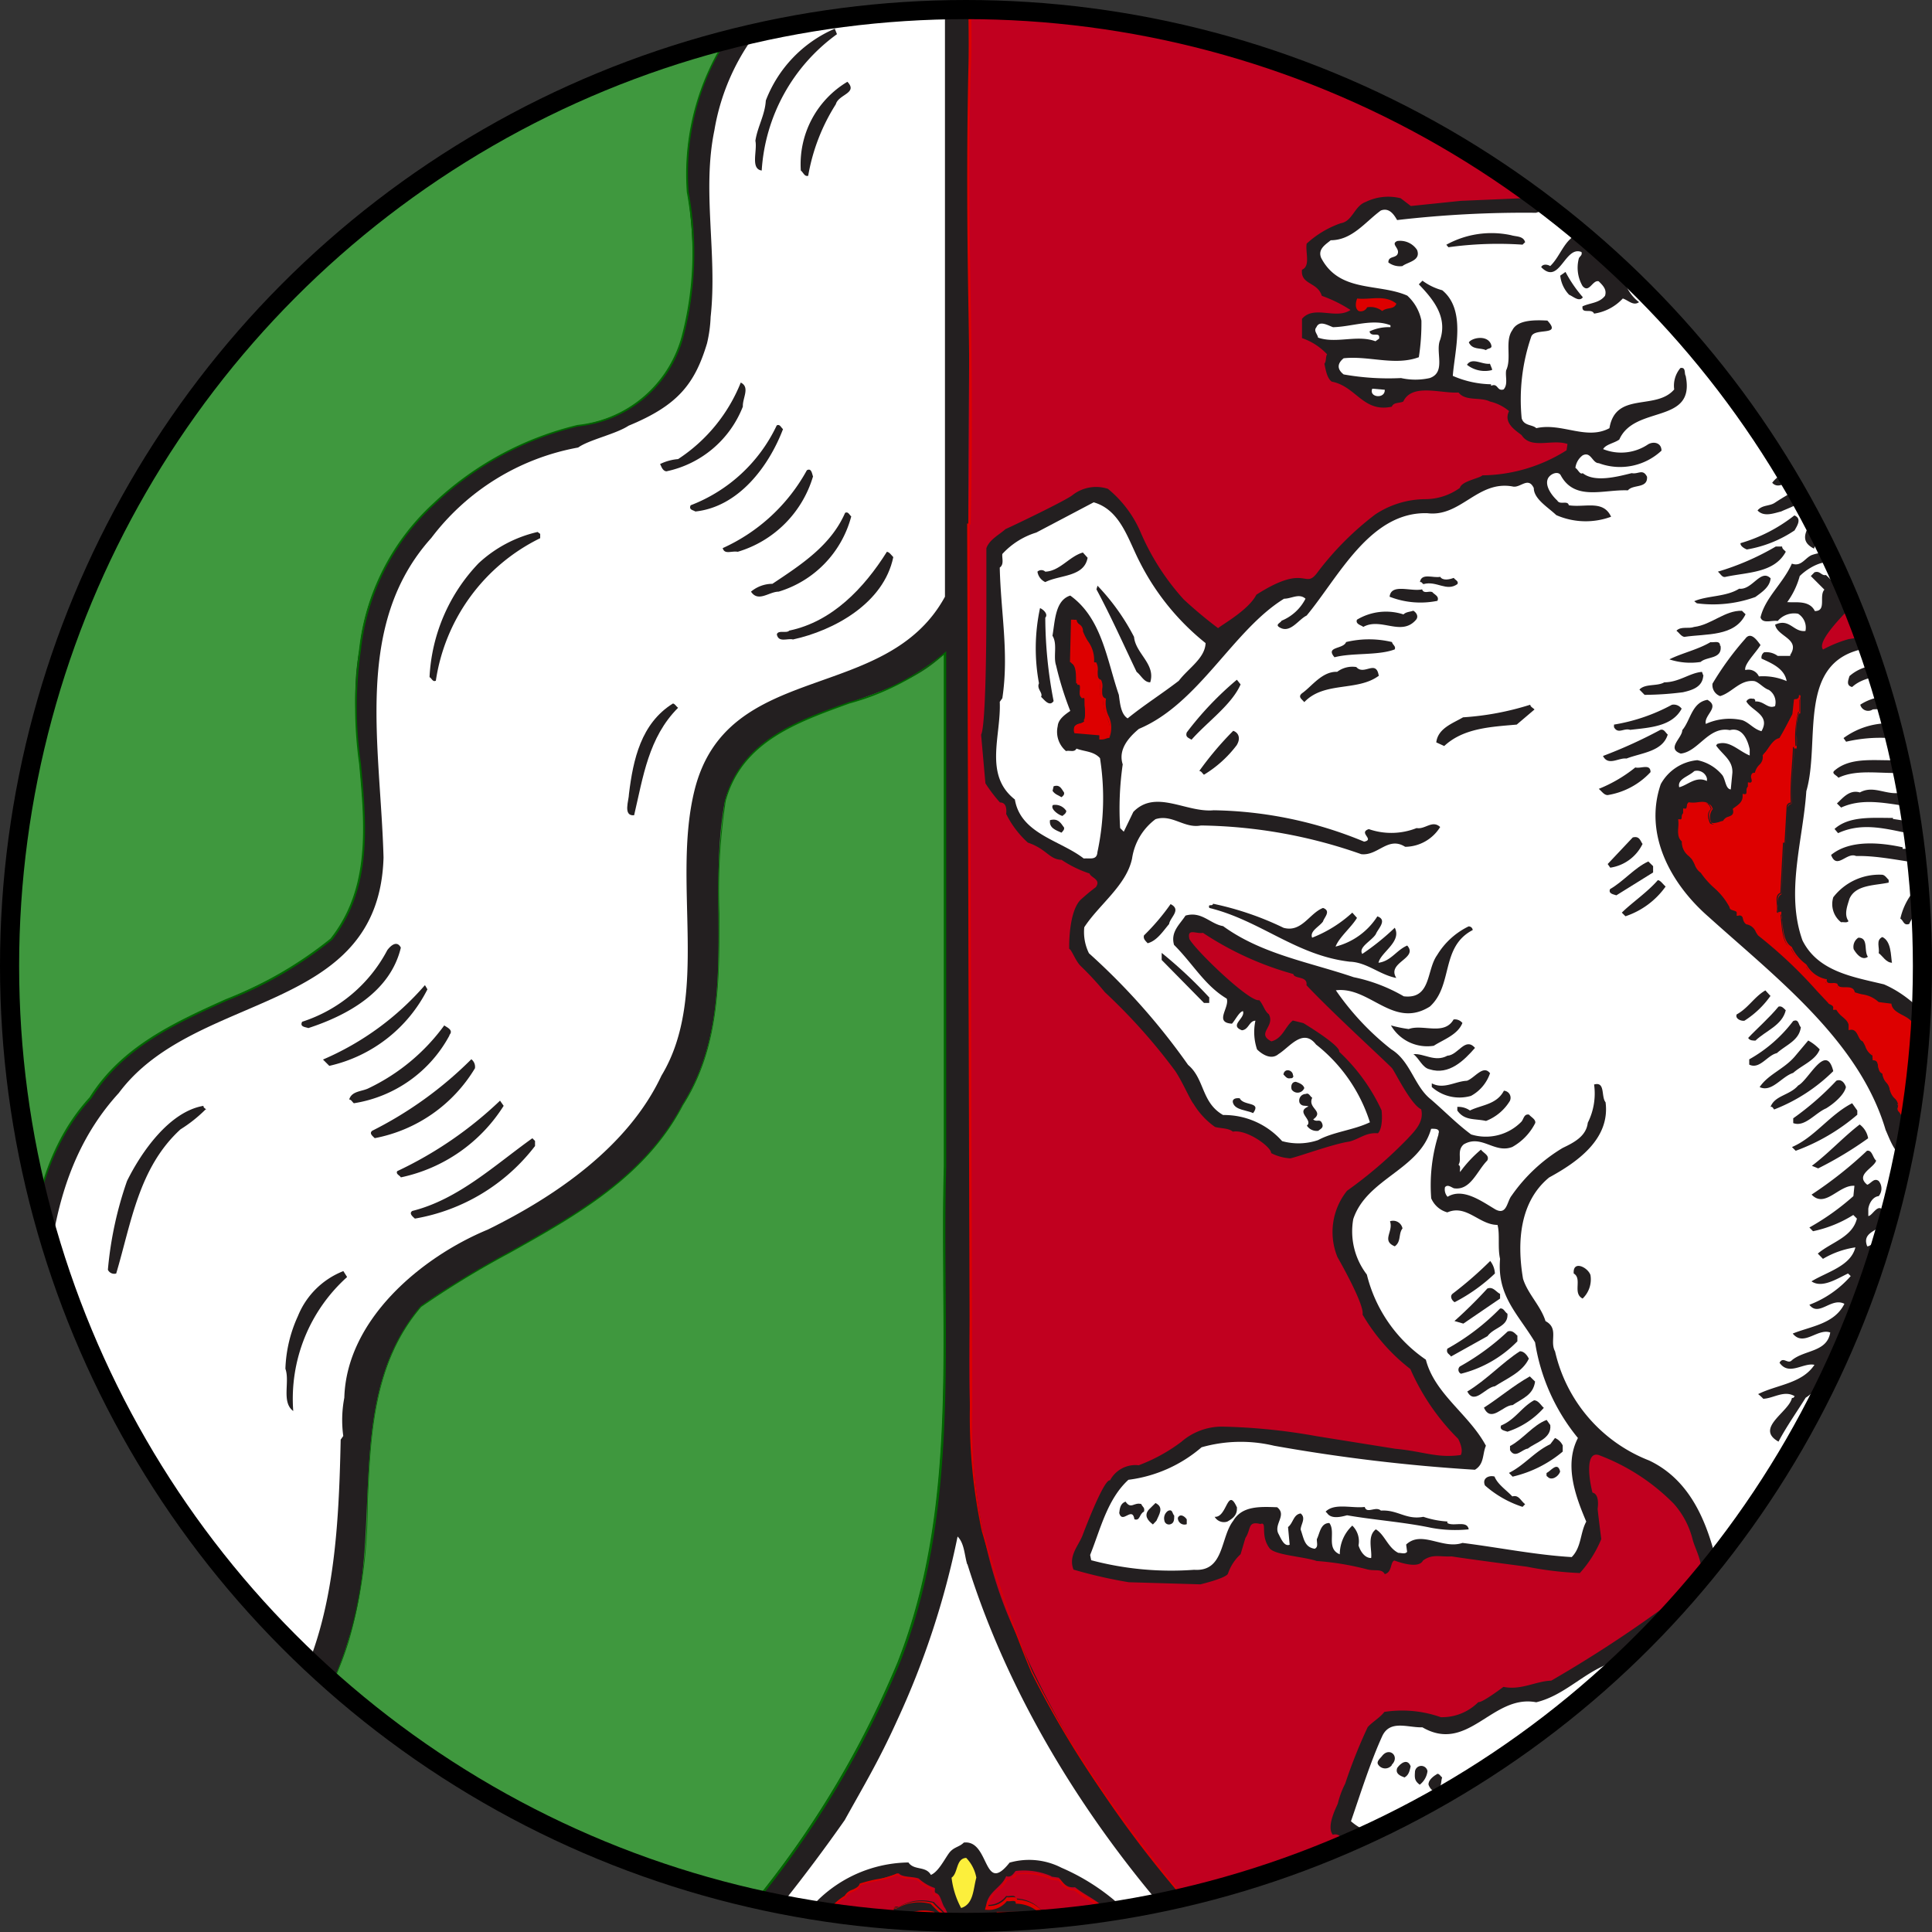 <svg xmlns="http://www.w3.org/2000/svg" xmlns:xlink="http://www.w3.org/1999/xlink" width="101" height="101" viewBox="0 0 101 101">
  <rect x="0" y="0" width="101" height="101" fill="#333333" stroke="none"/>
  <defs>
    <clipPath id="clip-path">
      <circle id="Ellipse_116" data-name="Ellipse 116" cx="50" cy="50" r="50" fill="none"/>
    </clipPath>
  </defs>
  <g id="RX_MEB_Kartendienste_Wappen_BL_rund_Nordrhein-Westfalen" transform="translate(0.5 0.5)">
    <g id="Gruppe_2986" data-name="Gruppe 2986" clip-path="url(#clip-path)">
      <path id="Pfad_9442" data-name="Pfad 9442" d="M33.145-21.97a24.255,24.255,0,0,1,6.94,3.075c3.195-1.5,6.36-3,10-3.335a17.5,17.5,0,0,1,4.445-.215c4-.03,7.155,1.445,10.57,2.755,1.92.9,3.725,1.685,5.575,2.545,2.415,1.12,5.43,2.77,7.915,3.89a24.985,24.985,0,0,0,11.87,2.82,21.813,21.813,0,0,0,10.81-3.6,7.869,7.869,0,0,1,1.585,2A9.125,9.125,0,0,0,99.3-6.155c-.545,3.67-.655,8.12-.68,8.445,0,.825.34,62.315.215,65.705-.055,1.31-.57,6.78-1.72,9.1C93.735,87.53,84.31,94.9,74.8,99.555c-4.575,2.235-8.78,4.42-13.31,6.14-.33.38-9.585,4.125-13.435,6.335-1.545.73-6,3.455-7.37,5.86-.165-.215,0,0-.695-.935-3.5-4.295-7.78-5.53-12.285-7.64-4.94-2.32-10.1-4.37-15-6.69C4.11,98.2-4.64,93.125-10.51,84.18a47.444,47.444,0,0,1-2.865-5.295,43.931,43.931,0,0,1-1.83-5.565,23.1,23.1,0,0,1-.465-4.67s.09-71.92-.08-74.15a11.028,11.028,0,0,0-3.17-6.545,12.16,12.16,0,0,1,2-1.605c4.46,4.455,11.71,3.94,16.9,1.705C5.85-14.16,11.005-17.6,16.82-19.9c.955-.41,2-.79,2.9-1.2A32.771,32.771,0,0,1,27.25-22.79a22.93,22.93,0,0,1,5.9.85" transform="translate(9.46 11.395)" fill="#231f20"/>
      <path id="Pfad_9443" data-name="Pfad 9443" d="M121.012-17.041c9.6,3.38,18.16,10.395,28.765,10.41,2.375,1.135,8.475-2.945,8.4-.64-1.925,5.175-1.375,10.915-1.5,16.38.66,15.575.22,31.2.255,46.785-.305,9.5,1.285,20-4.5,28.31-5.685,8.74-14.915,14.4-24.215,18.66-11-6.085-20.37-15.525-25.4-27.115-2.57-5.32-2.605-11.235-2.5-17-.03-17.175-.185-34.4-.03-51.5-.12-7.375.03-14.75,0-22.125,5.38-2.815,11.58-4.95,17.66-3.18a20.47,20.47,0,0,1,3.055,1" transform="translate(-50.107 9.351)" fill="#c1001f"/>
      <path id="Pfad_9444" data-name="Pfad 9444" d="M128.175,102.921h0c-1.185-.675-2.21-1.31-3.115-1.865-.41-.255-.795-.5-1.14-.7a44.911,44.911,0,0,1-3.89-2.79l-.11-.09a9.734,9.734,0,0,0-1.265-1.075c-.73-.575-1.635-1.29-2.33-1.945-.27-.25-.475-.435-.695-.63-.41-.36-.835-.735-1.66-1.565a72.441,72.441,0,0,1-6.64-8.22,50.44,50.44,0,0,1-3.845-6.43,66.946,66.946,0,0,1-2.6-7.415,28.7,28.7,0,0,1-.625-6.35v-.215l-.14-46.1h.06c.11-3.9.065-7.87,0-11.7s-.085-7.895,0-11.88c.045-1.5,0-2.81,0-4.07-.04-1.55-.08-3,0-4.74v-.03h0a9.24,9.24,0,0,0,1.185-.5c.335-.16.75-.365,1.265-.6,1.175-.53,2.91-1.3,4.45-1.83a25.306,25.306,0,0,1,3.105-.665,16.5,16.5,0,0,1,4.31-.1,20.5,20.5,0,0,1,6.415,1.56h0c4.78,1.865,8.715,3.83,10.6,4.775l.575.285c1.93.885,5.4,2.625,7.18,3.275A36.15,36.15,0,0,0,145.8-7.034l.25.045a34.7,34.7,0,0,0,5.5.35,14.675,14.675,0,0,0,2.74-.545c.41-.105.735-.19.91-.215a25.46,25.46,0,0,1,3.1-.825c.15,0,.235.045.27.115s-.05.225-.17.385a1.27,1.27,0,0,0-.265.47v.03h-.03c-.24,0-.725,1.865-1,3.72a81.407,81.407,0,0,0-.5,8.47V9.111c.455.905.37,27.115.225,52.675,0,3.56-.035,6.13-.035,7a21.335,21.335,0,0,1-.275,3.145,28.179,28.179,0,0,1-.39,3,27.845,27.845,0,0,1-1.845,5.815,16.2,16.2,0,0,1-2.46,4.2,5.618,5.618,0,0,0-.39.6,11.3,11.3,0,0,1-1.25,1.76s-1.1,1.27-2.055,2.27a36.5,36.5,0,0,1-4.305,3.92l-.665.535s-1.54,1.145-3.88,2.815c-.965.685-5.135,3.105-5.175,3.13-.44.29-2.2,1.11-3.75,1.83-1.1.5-2.125,1-2.215,1.07Zm-8.22-5.5.1.075a44.754,44.754,0,0,0,3.88,2.78l1.145.7c.9.55,1.91,1.18,3.09,1.85.165-.105.96-.5,2.21-1.065,1.47-.685,3.3-1.54,3.735-1.83.045,0,4.215-2.44,5.175-3.125,2.34-1.665,3.86-2.8,3.875-2.81.21-.17.43-.35.67-.535a37.25,37.25,0,0,0,4.295-3.91c.95-1,2.04-2.26,2.05-2.27a11.581,11.581,0,0,0,1.245-1.75,5.727,5.727,0,0,1,.4-.6,16.06,16.06,0,0,0,2.45-4.19,25.5,25.5,0,0,0,2.23-8.8,21.944,21.944,0,0,0,.27-3.135c0-.885,0-3.455.035-7,.09-15.545.295-51.95-.215-52.64h0V4.971a81.65,81.65,0,0,1,.5-8.5c.21-1.525.675-3.63,1.025-3.78a1.38,1.38,0,0,1,.27-.5c.1-.12.19-.245.16-.305s-.055-.06-.21-.07a20.74,20.74,0,0,0-3.07.825,5.687,5.687,0,0,0-.91.215,14.8,14.8,0,0,1-2.795.58,34.875,34.875,0,0,1-5.5-.35l-.245-.04a36.355,36.355,0,0,1-6.55-1.66c-1.8-.665-5.275-2.4-7.14-3.325l-.565-.285c-1.89-.945-5.815-2.91-10.59-4.77h0a20.315,20.315,0,0,0-6.41-1.555,16.39,16.39,0,0,0-4.29.1,26.176,26.176,0,0,0-3.1.665c-1.53.525-3.265,1.3-4.435,1.825-.5.235-.93.44-1.265.6a9.915,9.915,0,0,1-1.17.5,42.257,42.257,0,0,0,0,4.71c.035,1.26.07,2.56,0,4.07-.115,4-.07,8,0,11.88s.085,7.82,0,11.74v.035h-.055l.135,46v.215a28.655,28.655,0,0,0,.555,6.37,65.4,65.4,0,0,0,2.59,7.395,50.051,50.051,0,0,0,3.845,6.425,74.327,74.327,0,0,0,6.62,8.2c.83.83,1.255,1.2,1.66,1.56.21.19.43.38.7.63.69.655,1.6,1.37,2.32,1.945a9.085,9.085,0,0,1,1.28,1.1Z" transform="translate(-50.06 9.339)" fill="#d00"/>
      <path id="Pfad_9445" data-name="Pfad 9445" d="M137.421-11.88c1.89.89,3.2,1.53,4.86,2.16-.465-.055-.845-.14-1.365-.19-4.5-1.75-8.5-4-12.86-6.035-6.7-3.17-13.59-6-21.1-3.5a66.849,66.849,0,0,0-6.745,2.67c-.19-.325.215-.675.4-.92.74-.345.815-.445,1.42-.715,4.615-2,10.965-3.04,15.5-2,4.955,1.115,9.54,3.68,14.125,5.675,1.965.87,3.835,2,5.76,2.89" transform="translate(-50.081 10.41)" fill="#fff"/>
      <path id="Pfad_9446" data-name="Pfad 9446" d="M44.843,26.225c-3.085,5.65-11.41,3.25-13.1,10.15-1.175,4.81.815,10.705-1.72,14.885-1.75,3.735-5.58,6.33-9.08,8.05-3.5,1.45-7.385,4.72-7.5,8.79a6.178,6.178,0,0,0-.055,2l-.135.19c-.11,5.245-.41,10.6-3.275,14.69A16.1,16.1,0,0,1-.447,91.415a6.442,6.442,0,0,1-2.075.135,41.934,41.934,0,0,1-2.77-4.665,29.86,29.86,0,0,1-1.765-4.97A23.589,23.589,0,0,1-8.092,75.31c-.035-.61-.08-.82.325-.795,1.83-.055,3.2-1.25,4.37-2.5a7.47,7.47,0,0,0,1.12-4.395c.03-5.675.165-11.33,3.93-15.45,4-5.38,13.6-4.04,13.84-12.31-.16-5.9-1.58-12.18,2.5-16.71a12.4,12.4,0,0,1,7.675-4.725c.575-.41,1.97-.7,2.635-1.14,2.56-1.055,3.455-2.165,4.1-4.3a7.025,7.025,0,0,0,.19-1.385c.36-3.28-.46-6.585.195-9.75A11.605,11.605,0,0,1,35.343-3.7c2.755-2.81,5.735-4.83,9.5-5.24V26.225Z" transform="translate(4.057 4.47)" fill="#fff"/>
      <path id="Pfad_9447" data-name="Pfad 9447" d="M82.219,2.29a9.53,9.53,0,0,0-3.93,7.125c-.6-.085-.22-1.04-.33-1.555.11-.735.5-1.34.545-2.105A6.7,6.7,0,0,1,82.109,2l.11.275Z" transform="translate(-38.969 -1)" fill="#231f20"/>
      <path id="Pfad_9448" data-name="Pfad 9448" d="M84.56,8.725a10.17,10.17,0,0,0-1.445,3.74c-.195.055-.245-.165-.385-.275a5.013,5.013,0,0,1,2.435-4.64c.57.6-.47.655-.605,1.175" transform="translate(-41.365 -3.775)" fill="#231f20"/>
      <path id="Pfad_9449" data-name="Pfad 9449" d="M128.8,7.985A2.925,2.925,0,0,1,130.38,9.9c.32.35.455.62.71.33,0-.19.165-.545,0-.79a3.5,3.5,0,0,0,.135-1,1,1,0,0,1,.93-.245,3.1,3.1,0,0,1,.625.81c.33.355.6.8.685.825a1.185,1.185,0,0,0,1.31.655c.68-.46-.085-1.83.9-2.045s1.2.41,1.72.845a2.06,2.06,0,0,1,.33.93,6.54,6.54,0,0,1,1.69.325,2.305,2.305,0,0,1,1.12,1.04,1.59,1.59,0,0,1-.41,1.31c-.11.03-.3-.055-.38.085.325.215.4.87.93.9.05-1.15.9-2.815-.525-3.6a1.545,1.545,0,0,1-1.335-.385V9.23a2.1,2.1,0,0,1,.6.5c1.1-.3,1.61.575,2.62.275a3.59,3.59,0,0,1,1.31,1.035c.605.275.82.335,1.315.61-.465-.29.475.715.475.715.32.97-.275,2.5,0,3.14a.57.57,0,0,0,.645.395c.5-.355.19-1.91.135-1.91.19-.11.11-.465.435-.325.5.215.135.79.33,1.115a2.68,2.68,0,0,0-.11.845c.165.22.575,0,.71-.135a2.12,2.12,0,0,1,2.155.6c.08.5.38.765.275,1.365-.24.27-.11.385-.275.55A3.143,3.143,0,0,1,150.5,19.89c.11.68-.27,1.715.325,2.045.14-.03.165,0,.33.19.03.3-.3.355-.465.33-.19-.465-1.39-.08-1.39-.08.655.135.44,1.045.685,1.56-.09.5-.305,1.8-.085,2a12.649,12.649,0,0,1,.055,2.9c-.33-.085-.215.715-1.23,1.035-.735.5.03,1.53-.41,2.24-.135.5-.585,1.535-1,2.675-.42.465-2.1,2.05-1.715,2.5a6.5,6.5,0,0,1,1.34-.545,10.47,10.47,0,0,0,2.755-.79c.245-.03,0-.41.245-.33a22.237,22.237,0,0,0,.135-3.85c.1-.8-.04-.045.275-1.06a2.815,2.815,0,0,1,1.225-.8,2,2,0,0,1,2.05.545c.845.275.275,1.53.9,2,.245,0,.41.11.655.055.22.44-.325.385-.575.465-.16-.11-.4-.025-.6-.055a4.531,4.531,0,0,1-.65-.79c-.165-.055-.22.135-.385.055a.585.585,0,0,0,0,.6s.165,1.58.325,2.3c0,0,.425.715.63.75,0,.35.68.24.715.855a1.95,1.95,0,0,1,.03,1.805c.08.385-.08.465-.38.575a.87.87,0,0,0,.79.6l.055-.055a2.735,2.735,0,0,1,.6,2.5c-.215.3-.79.815-.71,1.31-.055,0,0,.435.435.46-.1.63.555,1.04.06,1.83a1.55,1.55,0,0,1-.5,1.04c0,.165.025.38.19.41.19.38-.11,1.09.27,1.31.245.735-.27,1.72.465,2.16,0,0,.53.535-.66,2.035-.54-.035-1.195.665-1.115.965-.135-.055-.5.61-.135.655.435-.195.655-.68,1.31-.57.45-.16.845.08,1.255.1.03.545-.46.585-.6,1.12-.715.185-.765,1.94-.655,2.24.175.47.795-.27.795-.27h.38c.135.325.06.535-.19,1a15.948,15.948,0,0,0-.245,2.62c.22.245.955-.22.76.41A2.26,2.26,0,0,0,156,61.6c-.545.03-.5.845-.71,1.23a2.5,2.5,0,0,1,.71.5,2.23,2.23,0,0,0-1.635,1.58c-.165.055,0,.425-.795,1.12-.275.655-1.275.805-1.275.805a11.723,11.723,0,0,0-1.2.305s-.665,2.855-.88,3.755a21,21,0,0,1-1.255,3.03,23.2,23.2,0,0,1-1.5,2.54c-.055.33-1.445,1.91-1.445,2.375a6.611,6.611,0,0,0-.11,2.95,4.85,4.85,0,0,0,1.175,2.5,3.05,3.05,0,0,1,.79.9,4.175,4.175,0,0,1-.27,2.565c-.225.5-1,.685-1.5.93-.9.38-3.5,2.32-4,2.62.08.195-.8.38-1.56,1.175a8.75,8.75,0,0,0-1.825,1.965s-.19.68-.22.9c.3.03.195.355.22.545-.5.385-1.61-.215-1.91.25-.6.465-.96,1.39-2.105,1.115-.435.22-.625.63-1.17.655-.195.165-.63-.08-.6.33-.245-.03-1.23.355-1.23.5-1-.3-1.06,1-2.045.5,0,0,.19-1.2.22-1.5-.22-.025-.44-.215-.655-.05a4.68,4.68,0,0,1-.655,1.17,1.951,1.951,0,0,0-1.12.93c-.3.025-1.175.245-1.175.245-1.665,0-3.765.325-5.135-.245-.9-.08-.57-.655-1.17-.55-.355-.46.245-1.525.27-1.635a4.715,4.715,0,0,1,.385-1.035,26.931,26.931,0,0,1,1.175-2.95c.245-.275.65-.5.87-.795a6.068,6.068,0,0,1,2.95.275,2.67,2.67,0,0,0,1.965-.79c.19.055,1.31-.795,1.31-.795.93.19,1.69-.3,2.5-.325a66.318,66.318,0,0,0,7.4-4.97c.86-.695.215-1.64,0-2.375a4.41,4.41,0,0,0-1-1.91,10.844,10.844,0,0,0-3.92-2.54c-.655-.19-.55,1.07-.325,1.965.4.08.27.845.27.845,0,.085.19,1.585.19,1.585a6.11,6.11,0,0,1-1.12,1.775,17.71,17.71,0,0,1-2.755-.33s-3.14-.41-3.945-.54c-.655.03-1-.14-1.5.215-.245.5-1.475,0-1.5,0-.215.08-.11.625-.5.71-.16-.3-.5-.14-.925-.25a14.554,14.554,0,0,0-2.63-.435c-.715-.24-2.22-.305-2.475-.68-.5-.68-.085-1.4-.47-1.255-.68-.165-.47.26-.785.735l-.25.845a2.44,2.44,0,0,0-.655,1c-.05.245-1.445.575-1.445.575l-3.745-.11a24.65,24.65,0,0,1-2.89-.66c-.275-.71.245-1.225.465-1.77,0,0,1.12-3,1.445-2.895a1.5,1.5,0,0,1,1.5-.79,8.86,8.86,0,0,0,2.235-1.23,3.23,3.23,0,0,1,2.1-.79,31.084,31.084,0,0,1,4.965.5l4.125.66c1.465.135,2.155.5,3.41.325.165-.3-.135-.845-.135-.845a11.829,11.829,0,0,1-2.5-3.65,9.883,9.883,0,0,1-2.5-2.85c.11-.465-1.06-2.565-1.31-3a3.452,3.452,0,0,1,.5-3.47,22.827,22.827,0,0,0,3.17-2.725c.37-.4.87-.88.705-1.535-.54-.24-1.39-2-1.525-2.15-.3-.325-3.19-2.965-4.47-4.335.07-.5-.635-.31-.69-.585a16.461,16.461,0,0,1-4.725-2.155c-.33.08-.845-.275-.705.325.325.6,3.165,3.335,3.65,3.195.22.245.275.57.5.735.35.655-.685,1,.135,1.42.6-.16.71-.765,1.12-1.09l.55.135s1.96,1.175,1.875,1.5a9.79,9.79,0,0,1,2.215,3.06s.11.875-.19,1.2c-.63-.055-.955.295-1.5.435-.83.115-2.73.815-3.085.875a2.5,2.5,0,0,1-1-.275c.03-.3-1.255-1.255-2-1.12-.22-.19-.63-.165-.93-.245a4,4,0,0,1-1.12-1.2c-.19-.22-.675-1.37-1.05-1.845a30.184,30.184,0,0,0-3.59-4,15.866,15.866,0,0,0-1.265-1.37c-.275-.27-.465-.845-.6-.9,0,0-.055-1.91.6-2.565.245-.22.5-.44.79-.655.3-.41-.27-.5-.325-.715a6,6,0,0,1-1.465-.715c-.655-.025-.77-.565-1.76-.9a5,5,0,0,1-1.135-1.5c.03-.275,0-.6-.325-.6a7.945,7.945,0,0,1-.76-1l-.225-2.54c.295-.565.275-6.88.275-6.88v-2.87c.165-.465.685-.71,1-1,.38-.165,3.165-1.5,3.5-1.775a2,2,0,0,1,1.855-.33,5.987,5.987,0,0,1,1.695,2.24,12.615,12.615,0,0,0,2.27,3.545,23.159,23.159,0,0,0,1.795,1.5c.165-.165,1.585-.935,2-1.75,2.67-1.71,2.5-.195,3.22-1.2a15.6,15.6,0,0,1,3-3,4.785,4.785,0,0,1,2.595-.795,3.11,3.11,0,0,0,1.825-.59c.085-.355,1.04-.5,1.175-.655a8.406,8.406,0,0,0,4.4-1.31l.05-.33c-.815-.275-1.91.3-2.4-.465-.355-.27-.955-.65-.655-1.255a2.42,2.42,0,0,0-1-.5c-.5-.25-1.28,0-1.64-.47-.925.06-2.43-.5-2.89.47-.195.1-.5.025-.6.27-1.5.325-1.86-1.065-3.14-1.31-.275-.19-.33-.735-.385-.93.11-.135.055-.355.14-.5a3.214,3.214,0,0,0-1.31-.845V20c.625-.74,1.77.055,2.535-.465a7.105,7.105,0,0,0-1.5-.74c-.22-.735-1.12-.57-1.035-1.365.46-.19.165-.925.245-1.365A5.132,5.132,0,0,1,120.385,15c.625-.1.705-.9,1.31-1.115a2.675,2.675,0,0,1,1.825-.19l.53.405,2.615-.27,3.165-.135c.245-.71-.71-.74-1-1.125-.165-.19.055-.625-.27-.7-.14-.71,0-1.53-.14-2.24a11.693,11.693,0,0,0-1-1.04s-1.715.085-1.77-.655l2.045-.05c0-.25.19-.195.385-.22.055.38.465.19.655.325" transform="translate(-50.795 -3.83)" fill="#231f20"/>
      <path id="Pfad_9450" data-name="Pfad 9450" d="M158.085,12.24c1.25.08,2.645-.25,3.8.245-.06.3.135.68.05,1h-3.14c-.08.085-.16.14-.135.275.355.38.955.055,1.395.245.68.165,1.5-.055,2.155.22v.19c-.5.275-.875-.245-1.445-.08-1.64.055-3.39.08-4.4-1.1-.5-1.145,0-2.455-.9-3.41,1.34.38,1.065,2.4,2.625,2.43" transform="translate(-77.73 -4.915)" fill="#fff"/>
      <path id="Pfad_9451" data-name="Pfad 9451" d="M163.037,11.805c-.38-.27-1.445.385-1.175-.655-.245-.11-.1-.38-.135-.57l.135-.14c.5.3.85,1,1.175,1.365" transform="translate(-80.857 -5.22)" fill="#fff"/>
      <path id="Pfad_9452" data-name="Pfad 9452" d="M142.527,12.416c.795,2.075,3.88,3.47,2.895,5.95.165.135.385.055.605.085.65-.44.38-1.23.43-1.91-.05-.17-1.155-1.5-1.5-2.235-.045-.09.785.1.785-.75a1.488,1.488,0,0,0-1.1-1.5c-.07-.31.835-.25,1-.14.5-.1,1,.72.715,1.845-.27,1,.62,2.615.845,2.4a1.585,1.585,0,0,0-.235-.79c-.17-.955,1.07-2.185.09-3.22.41-.115.5.38.71.655.355,1.28-1.285,2.67.215,3.5.3-.245-.05-.545.055-.87.03-.5.5-.875.71-1.315a.685.685,0,0,1,.22.6,4.725,4.725,0,0,0-.545,2.755c.22.5.765,1.34,1.39,1.365.25-.355-.3-.735-.465-1.12-.76-1.53,1.04-2.9-.5-4.12-.055-.22,0-.5.325-.385,1.285,1.04.575,2.57.575,4a3.7,3.7,0,0,1,1,2.045c.46-.03.215-.575.46-.79.655-.44,1.23-1.04,2.16-.8a2.325,2.325,0,0,1,1.12,1.31c.19.85-.8.33-1.12.655a3.2,3.2,0,0,1-2.4,1.26,1.2,1.2,0,0,0,.575.5c1,.03,1.83-.79,2.755-1.115,1.395.57.33,2.2.93,3.135-1.61-.5-1.445,2.3-3.085,2.05-.41-.875-.22-2-1.175-2.565-.135.215-.57.055-.41.46l.2.195c0,.3.27.735.215,1.035.275.38-.055,1.2.655,1.4a4.434,4.434,0,0,0,2.075-.085c.19.82-2.155.93-.575,1.53.3,0,.55-.325.795-.27a5.3,5.3,0,0,1-1.91,1c-.14-.6.355-1.745-.6-1.965-.74.22.08.845-.2,1.365.03.545-.46,1.445.275,1.635.655-.815,2.075-.465,2.675-1.31h.19c.085.655-.545,1.175-1.09,1.45-.5.055-1.09-.11-1.53.14a2.3,2.3,0,0,0,2.1.65c.275-.19.795-.325.74-.79h.19c.3.71-.465,1-.845,1.445-.5.44-1.39.19-2.05.465-.135.275.2.5.415.5.4-.135.65.415.84.715l.055.22c-.325.35-.625-.385-.895-.41-.385,0-.63-.33-.93.08-.14-.845.9-2.05-.14-2.84-.68.19-.3,1.065-.575,1.53.25.925-1.36,1.88-.135,2.5a.845.845,0,0,1,1.175-.5c.545.08.71.71,1,1.09v.23a2.238,2.238,0,0,0-2.24-.5c-.38.11-.575.655-1.09.465-.465,1.04-1.395,1.775-1.64,2.81.11.355.6.135.9.19a1.12,1.12,0,0,1,1.065-.38.855.855,0,0,1,.385.9c-.63.08-.82-.685-1.585-.33.1.625,1.34.735.79,1.58v.055h-.655a1,1,0,0,0-.71-.19.32.32,0,0,0-.135.33c.465.22,1.2.5,1.31,1.175a3.1,3.1,0,0,0-1.45-.245.6.6,0,0,0-.71-.33c-.08-.3.575-.93.795-1.31-.165-.22-.5-.735-.795-.33a15.45,15.45,0,0,0-1.715,2.35.612.612,0,0,0,.4.65c.63-.185,1.04-.87,1.78-.785.24.05.5.38.765.46a.77.77,0,0,1,.325.85c-.385.165-.575-.275-1.04-.245a.11.11,0,0,0-.135-.14.275.275,0,0,0-.325.14c.275.5,1.28.705.79,1.555-.41-.11-.63-.44-1-.575a3,3,0,0,0-1.91.195c-.11-.47.765-.875.085-1.26-.82.14-.875,1.065-1.315,1.585,0,.41-.845.955-.08,1.225.93-.1,1.45-1.445,2.565-1.225.655-.165.93.5,1.04,1v.325c-.6-.245-1.065-.82-1.7-.6l-.055.08c.355.5.875.765.85,1.42l-.085.875c-.27-.03-.27-.5-.435-.74a2.275,2.275,0,0,0-1.315-.79,2.431,2.431,0,0,0-1.91,1.255c-.9,2.62.525,5.215,2.5,6.935,3.545,3.195,7.885,6.5,9.255,11.14.27.6.5,1.365,1.225,1.58.795.11,1.255-.46,1.64-1.035a13.74,13.74,0,0,0,.135-4.5c-.11-1.58-1.69-3.055-3.085-3.655-1.585-.385-3.44-.655-4.26-2.295-.9-2.5.03-5.24.2-7.805.76-2.6-.55-6.8,3.08-7.455,1.1-.215,2.57.055,3.03-1.255.71-1.885-1.035-4.285,1-5.435.355-.275.845-.055,1.175.14.165.16.355.325.325.57-.46.11-.925.63-1.39.33-1.065,1.53.22,3.655-.575,5.375-.16.195.41.5-.08.655-.245.055-.575-.135-.71.195.435.95,1.12.08,1.695.08a2.03,2.03,0,0,0,1.015-1.325c.085,0,.14-.11.2-.135.325.735.82,1.91.055,2.62-1.585,1.4-4.26-.03-6,1.12a.425.425,0,0,0,.655.245c2.05-.135,4.235.93,5.955-.575.245,0,.5.385.6.655.115.71.415,1.86-.27,2.43-.215.245-.6.5-.655.765a2.12,2.12,0,0,1,.925,1.2c-.105.955-.19,2.05-1.2,2.54-1.145.575-2.5.275-3.795.275v-.08c-1.15-.25-2.76-.41-3.74.4.3.795.815-.165,1.305.055,2.5-.055,5.27,1.365,7.345-.46.3.6-.19.9-.5,1.25-1.31.385-2.865.195-3.93,1.175a3.44,3.44,0,0,0-.6,1.31c.165.085.165.385.465.275.795-1.8,3.115-1.175,4.45-1.965a.625.625,0,0,1,.33-.41c.165.465-.22.87-.575,1.2a3.26,3.26,0,0,0-2.43,1.64c0,.16-.025.41.195.435.43.03.68-.465,1.115-.655a5.175,5.175,0,0,0,1.915-1.175h.19c.165,1.94-3,2-2.38,4.26.41.22.22.875.74,1,.38-.55.685-1.56,1.555-1.45-1,1.285-.735,3.085-.765,4.67.135.545-.925,1.065-.215,1.445a2.44,2.44,0,0,0,1.12-1.58h.135a3.09,3.09,0,0,1-1.31,2.81c-.085,0-.165,0-.19.08-.03.275.38.22.46.44a5.35,5.35,0,0,1-1.2,1.91c.71.41-.165.93-.38,1.31-.465.575-1.285.435-1.91.465a4.5,4.5,0,0,0-1.04-1.12c-.465.19.085.435.135.655.11,3.96-1.445,7.29-3.22,10.4-1.255,1.5-2.43,3.25-1.83,5.325a7.7,7.7,0,0,0,.6,2.21c.2.6.44,1.395,1.04,1.585a2.662,2.662,0,0,1-.14,2.16,70.805,70.805,0,0,0-7.59,5.565,3.04,3.04,0,0,0-1.06,2.16c-.74.38-.465-.9-1.1-1.04-.27.5-.27,1.175-.545,1.695-.22.215-.245.57-.5.735-.735-.22.165-1.445-.79-1.58-.435.295.08.76-.2,1.115-.16.3-.135.71-.5.85-.11-.5.03-1.23-.655-1.56-.5.245-.11,1.1-.33,1.56-.16.105.055.5-.27.4-.385-.355.05-1.12-.575-1.31-.5.22-.165.85-.275,1.175-.38-.03-.27-.845-.845-.735-.41.655.055,1.665-.71,1.965a1.89,1.89,0,0,0-.325-1.23,1.415,1.415,0,0,0-1.31-.465c-.385.385-.875.79-.875,1.37-.875,1.965-3.58,1.25-5.245,1.305a2.842,2.842,0,0,1-1.88-.71c.5-1.445,1-3.055,1.635-4.45.41-.875,1.34-.435,2.1-.46,2.4,1.39,3.655-1.75,5.95-1.31,1.365-.33,2.32-1.37,3.55-1.915,1.88-1.28,3.85-2.645,5.76-4.04.71.11,1.94.41,2.345-.27-.71-.44-1.825-.11-2.21-1.04-.5-2.1-1.36-4.34-3.545-5.375a8.035,8.035,0,0,1-4.915-5.7c-.3-.55.215-1.205-.5-1.585-.245-.795-.93-1.425-1.175-2.215-.33-1.935-.165-4.04,1.365-5.295,1.45-.79,3.2-2,2.95-3.93-.245-.3,0-1.1-.6-.93a3.4,3.4,0,0,1-.33,2c-.08.71-.735,1.04-1.31,1.315a8.7,8.7,0,0,0-2.675,2.5c-.245.305-.245,1.04-.845.715-.74-.44-1.7-1.145-2.5-.66a.575.575,0,0,1-.135-.5c.135-.165.325,0,.465.055.87.135,1.2-.9,1.745-1.45.14-.27-.19-.38-.33-.57a6.576,6.576,0,0,0-1.09,1.17c-.03-.135.055-.295-.085-.38.195-.275-.105-.735.275-1.065.93-.545,1.61.5,2.54.135a2.945,2.945,0,0,0,1.2-1.255c.03-.19-.215-.3-.325-.435-.275-.055-.275.245-.41.38a2.6,2.6,0,0,1-2.62.655c-.765-.57-1.31-1.145-2.1-1.83-.87-.68-1.06-2-2.075-2.62a14.075,14.075,0,0,1-2.895-3.085c1.78-.215,3,2.05,4.915.85,1.23-1.12.545-3.115,2.24-4a.21.21,0,0,0-.215-.19,3.911,3.911,0,0,0-1.645,1.5c-.57.79-.3,2.32-1.745,2.155a8.638,8.638,0,0,0-2.62-1c-2.32-.79-4.805-1.2-6.825-2.67-.68-.115-1.12-.795-1.965-.55-.3.465-.79.845-.6,1.53,1,1,1.61,2.13,2.755,2.81.165.465-.68,1.255.275,1.31.19-.215.38-.625.575-.655.135.38-.74.74-.055,1,.355-.03.38-.5.705-.5a2.84,2.84,0,0,0,.085,1.5c.245.245.735.575,1.12.245.575-.35,1.28-1.39,1.965-.5a8.382,8.382,0,0,1,2.815,4.065c-.85.41-1.915.5-2.705.93a3.192,3.192,0,0,1-1.885.055,4.059,4.059,0,0,0-3.085-1.365c-1.145-.655-.955-1.885-1.83-2.62A34.648,34.648,0,0,0,112.6,54.7a2.5,2.5,0,0,1-.245-1.36c.76-1.175,2.21-2.19,2.5-3.6a3.123,3.123,0,0,1,1.225-2.05c.875-.275,1.5.5,2.375.33a26.165,26.165,0,0,1,8.38,1.5c.875.1,1.4-.955,2.295-.385a2.175,2.175,0,0,0,1.83-1.035c-.41-.385-.79.14-1.23.055a3.588,3.588,0,0,1-2.5.055c-.575.19.33.545-.245.655a21.305,21.305,0,0,0-7.865-1.64c-1.445.135-3.03-1.12-4.2.085l-.5,1.035-.19-.19a16.183,16.183,0,0,1,.135-3.33c-.25-.765.3-1.4.845-1.855,3.14-1.315,4.915-5.16,7.59-6.805.385,0,.79-.3,1.12,0a2.44,2.44,0,0,1-1.25,1.15c-.055.115-.33.195-.135.33.575.38,1-.385,1.445-.6,1.665-2,3.305-5.435,6.31-5.35,1.745.215,2.62-1.72,4.445-1.4.41.115.82-.545,1.12.085,0,.57.74,1,1.175,1.415a3.835,3.835,0,0,0,2.865.085c-.41-.9-1.365-.465-2.21-.6-.055-.275-.465,0-.6-.245-.355-.33-.685-.845-.465-1.2.165-.24.545-.35.655-.1.74,1.335,2.24.71,3.5.765.275-.33,1.04-.08,1-.71-.22-.44-.465-.115-.8-.19-.765.19-1.94.5-2.565,0-.135.1-.245-.195-.38-.275a.96.96,0,0,1,.38-.655c.44-.22.5.41.845.41a3.175,3.175,0,0,0,3.275-.655c0-.415-.41-.5-.7-.33a2.517,2.517,0,0,1-2.35.25c.135-.25.57-.305.845-.5.8-1.825,4-.765,3.47-3.33-.085-.135.025-.465-.275-.41a1.43,1.43,0,0,0-.325,1.12c-.96,1.12-3.06.085-3.385,2.025-1.205.65-2.5-.305-3.825,0-.19-.195-.655-.11-.765-.525a10.125,10.125,0,0,1,.5-4.255c.165-.5,1.635,0,.845-.845-.6-.03-1.555-.06-1.83.5-.41.57-.025,1.47-.325,2.1-.055.325.11.735-.135,1-.36.11-.275-.355-.655-.19v-.08a5.215,5.215,0,0,1-2-.44c.105-1.365.71-3.44-.55-4.475a3.1,3.1,0,0,1-1.035-.5l-.19.19c.79.82,1.5,1.72,1.115,2.9-.27.63.33,1.695-.545,2a3.45,3.45,0,0,1-1.5,0,13.39,13.39,0,0,1-3-.19c-.385-.3-.305-.6,0-.845,1.335-.14,2.67.41,3.93-.055a11.5,11.5,0,0,0,.135-1.91,2.4,2.4,0,0,0-.74-1.31c-1.5-.66-3.545-.14-4.5-1.97-.195-.465.245-.71.5-.925,1.12,0,1.805-.96,2.62-1.555.44-.165.685.215.85.5a57.749,57.749,0,0,1,7.26-.38,3.825,3.825,0,0,0,1.12-.545l4,.215a2,2,0,0,0,.435.71l.275-.27a20.437,20.437,0,0,1-1-4.26c.22-.44.055-1.15.71-1.09.6.435.68,1.115,1,1.69" transform="translate(-56.172 -5.366)" fill="#fff"/>
      <path id="Pfad_9453" data-name="Pfad 9453" d="M171.855,14.485c.71,1.12,1.855,2.075,2.295,3.225a.61.61,0,0,1-.325.71.86.86,0,0,1-.575-.575v-.41A17.519,17.519,0,0,1,171,13.4l.085-.6a5.59,5.59,0,0,1,.76,1.69" transform="translate(-85.5 -6.4)" fill="#231f20"/>
      <path id="Pfad_9454" data-name="Pfad 9454" d="M176.155,14.911c-.055.3.105.68-.14.9-.4-.275-.735-.9-1.17-1.23.105-.325-.19-.435-.275-.655.71-.38,1.34.355,1.585,1" transform="translate(-87.285 -6.911)" fill="#fff"/>
      <path id="Pfad_9455" data-name="Pfad 9455" d="M154.345,23.86l-.14.135a18.97,18.97,0,0,0-3.875.135L150.22,24a4.883,4.883,0,0,1,3.385-.5c.27.085.655.03.74.385" transform="translate(-75.11 -11.705)" fill="#231f20"/>
      <path id="Pfad_9456" data-name="Pfad 9456" d="M163.1,23.515c1.39.875.955,2.57,2.155,3.47-.3.22-.575-.11-.85-.19a2.546,2.546,0,0,1-1.5.79c-.14-.3-.66.055-.605-.38.41-.19.875-.165,1.175-.55.11-.325-.11-.545-.33-.76-.325-.085-.5.655-.845.245a1.91,1.91,0,0,1-.19-1.45c.055-.11.19-.16.135-.325-.875-.355-1.145,1.775-2.105.79.085-.19.355-.135.47-.055.57-.545.735-1.445,1.555-1.72.27.355.655-.245.93.135" transform="translate(-80.07 -11.69)" fill="#231f20"/>
      <path id="Pfad_9457" data-name="Pfad 9457" d="M145.66,24.654c.22.57-.5.63-.765.845a1,1,0,0,1-.735-.19c0-.33.325-.22.465-.41.19-.325-.385-.545,0-.71a1.06,1.06,0,0,1,1.035.465" transform="translate(-72.08 -12.089)" fill="#231f20"/>
      <path id="Pfad_9458" data-name="Pfad 9458" d="M173.992,27.175c-.165.57-.93,1.28-.245,1.83.1.05,0,.215.055.325a1.315,1.315,0,0,1-1.115-.395.94.94,0,0,1-.24-1.065c.135-.575.765-.82,1.225-1,.19.055.19.135.33.275" transform="translate(-86.187 -13.435)" fill="#231f20"/>
      <path id="Pfad_9459" data-name="Pfad 9459" d="M188.715,27.562c-.68.27-.87,1.145-1.635,1.31h-.71c-.3.435.655,1-.14,1.31a.95.95,0,0,1-.65-.385c-.33-1-1.23-1.58-1.72-2.5,1-.195,1.555.87,2.18,1.445,1-.195,1.42-1.72,2.54-1.445Z" transform="translate(-91.93 -13.632)" fill="#231f20"/>
      <path id="Pfad_9460" data-name="Pfad 9460" d="M179.8,27.64c-.27.3-.68.545-.5,1.035.275.41.2.96.41,1.4l.9,1.775a.2.2,0,0,1-.33.055c-.71-1-2.43-1.86-1.77-3.55.185-.465,1-1.34,1.305-.71" transform="translate(-89.182 -13.71)" fill="#231f20"/>
      <path id="Pfad_9461" data-name="Pfad 9461" d="M163.3,28.765c-.19.245-.5-.055-.71-.14a1.71,1.71,0,0,1-.465-1l.275-.195a6.94,6.94,0,0,0,.9,1.315" transform="translate(-81.06 -13.715)" fill="#231f20"/>
      <path id="Pfad_9462" data-name="Pfad 9462" d="M142.879,30.461c-.135.33-.465.165-.74.385a1,1,0,0,0-.79-.195.37.37,0,0,1-.44.195c-.215-.14-.16-.465-.08-.655.685.08,1.445-.22,2.05.27" transform="translate(-70.379 -15.086)" fill="#d00"/>
      <path id="Pfad_9463" data-name="Pfad 9463" d="M192.94,31.34c0,.355-.41.03-.5.325a2.21,2.21,0,0,1-1.965.66c-.085-.085-.14-.22-.245-.22.19-.245.735-.3,1.09-.44.5-.325,1.255-1.115,1.64-.325" transform="translate(-95.115 -15.5)" fill="#231f20"/>
      <path id="Pfad_9464" data-name="Pfad 9464" d="M140.474,32.964a2.375,2.375,0,0,0-1.12.22c.085.355.575-.03.5.38l-.19.135c-.955-.355-2.05.14-3-.19-.03-.19-.25-.355-.085-.545.16-.38.625-.08.87,0,1-.025,2.075-.465,3-.1v.1Z" transform="translate(-68.259 -16.359)" fill="#fff"/>
      <path id="Pfad_9465" data-name="Pfad 9465" d="M193.845,33c.245.6-.465.22-.6.545a1.965,1.965,0,0,1-1.695.575l-.6-.385c.22-.325,1.04.14,1.31-.41.5-.1,1-.9,1.585-.325" transform="translate(-95.475 -16.398)" fill="#231f20"/>
      <path id="Pfad_9466" data-name="Pfad 9466" d="M153.735,34.7c.085.215-.19.16-.27.27-.3-.135-.71,0-.9-.405.165-.25,1-.415,1.175.135" transform="translate(-76.28 -17.167)" fill="#231f20"/>
      <path id="Pfad_9467" data-name="Pfad 9467" d="M185.189,35.716c-.215.87-1.255,1.17-1.965,1.555-.16-.085-.135-.25-.135-.385.68-.215,1.145-.955,1.695-1.445.19-.055.27.165.4.275" transform="translate(-91.544 -17.716)" fill="#231f20"/>
      <path id="Pfad_9468" data-name="Pfad 9468" d="M153.69,37.176v.055a1.5,1.5,0,0,1-1.31-.275c.27-.41.785,0,1.2-.055Z" transform="translate(-76.19 -18.386)" fill="#231f20"/>
      <path id="Pfad_9469" data-name="Pfad 9469" d="M185.967,37.806a3.205,3.205,0,0,1-2.235,1.5.29.29,0,0,1-.115-.325,5,5,0,0,0,1.83-1.42c.25-.08.36.11.5.245" transform="translate(-91.802 -18.771)" fill="#231f20"/>
      <path id="Pfad_9470" data-name="Pfad 9470" d="M72.34,40.255a5.5,5.5,0,0,1-4,3.385c-.22-.03-.27-.3-.33-.38a2.64,2.64,0,0,1,.945-.26,8.585,8.585,0,0,0,3.275-4c.5.245.085.815.11,1.255" transform="translate(-34.005 -19.5)" fill="#231f20"/>
      <path id="Pfad_9471" data-name="Pfad 9471" d="M196.31,39.11c.2.215,0,.4-.055.6-.375-.105-.16-.6.055-.6" transform="translate(-98.025 -19.555)" fill="#fff"/>
      <path id="Pfad_9472" data-name="Pfad 9472" d="M143.1,39.7c.025.5-.85.41-.655-.055Z" transform="translate(-71.207 -19.825)" fill="#fff"/>
      <path id="Pfad_9473" data-name="Pfad 9473" d="M186.31,40.72c-.465.57-1.12.68-1.64,1.175l-.38-.14,1.64-1.555c.08.11.545.165.38.5" transform="translate(-92.145 -20.1)" fill="#231f20"/>
      <path id="Pfad_9474" data-name="Pfad 9474" d="M186.365,43.15c-.385.925-1.45,1.2-2.1,1.745-.14.165-.305,0-.415-.11.82-.5,1.42-1.5,2.295-1.965Z" transform="translate(-91.925 -21.41)" fill="#231f20"/>
      <path id="Pfad_9475" data-name="Pfad 9475" d="M76.012,43.649c-.735,1.935-2.315,4.07-4.585,4.31-.11-.08-.355-.08-.245-.325a8.235,8.235,0,0,0,4.5-4.175c.165-.085.22.105.325.19" transform="translate(-35.577 -21.719)" fill="#231f20"/>
      <path id="Pfad_9476" data-name="Pfad 9476" d="M186.585,46.289c.215.735-.655,1-1.065,1.31-.41.055-.875.575-1.23.19.385-.545,1.255-.71,1.64-1.445.135-.03.465-.5.655-.055" transform="translate(-92.145 -23.049)" fill="#231f20"/>
      <path id="Pfad_9477" data-name="Pfad 9477" d="M79.28,48.466a5.846,5.846,0,0,1-3.93,3.93c-.355-.055-.685.16-.79-.19a9.455,9.455,0,0,0,4.4-4.07c.245-.14.27.19.325.33" transform="translate(-37.28 -24.051)" fill="#231f20"/>
      <path id="Pfad_9478" data-name="Pfad 9478" d="M185.38,49.95c.08.655-.875.93-1.39,1.17-.36.085-.9.305-1.23-.055.245-.3.625-.215.9-.4a13.729,13.729,0,0,1,1.585-.9Z" transform="translate(-91.38 -24.88)" fill="#231f20"/>
      <path id="Pfad_9479" data-name="Pfad 9479" d="M110.694,54.71a12.845,12.845,0,0,0,3.41,4.175c-.03.795-.9,1.31-1.4,1.97-.925.71-1.8,1.255-2.675,1.965-.355-.22-.4-.795-.46-1.23-.63-1.83-.88-4-2.54-5.19-.795.25-.795,1.34-.93,2.1.275.435.03,1.09.19,1.555a17,17,0,0,0,.74,2.375c-.275.19-.63.44-.655.795a1.315,1.315,0,0,0,.435,1.305c.19-.055.435.085.545-.13.41.16.9.13,1.23.5a13.459,13.459,0,0,1-.135,4.915c-.03.435-.385.3-.715.33-1.225-.955-3.3-1.285-3.6-3.085-1.64-1.285-.71-3.335-.79-5.105l.135-.19c.355-2.35-.085-4.5-.135-6.83.24-.165.105-.5.135-.71a4,4,0,0,1,1.775-1.12l3-1.58c1.415.405,1.8,1.965,2.43,3.165" transform="translate(-51.579 -25.765)" fill="#fff"/>
      <path id="Pfad_9480" data-name="Pfad 9480" d="M82.76,52.79a5.6,5.6,0,0,1-3.795,3.93c-.5,0-1.065.575-1.445,0a1.755,1.755,0,0,1,1.12-.41c1.5-1,3.055-2,3.8-3.71.165-.08.215.1.325.19" transform="translate(-38.76 -26.29)" fill="#231f20"/>
      <path id="Pfad_9481" data-name="Pfad 9481" d="M183.808,53.67a6.345,6.345,0,0,1-2.5,1c-.14-.055-.355-.19-.33-.33a8.3,8.3,0,0,0,2.815-1.45c.41.165.14.55,0,.8" transform="translate(-90.488 -26.445)" fill="#231f20"/>
      <path id="Pfad_9482" data-name="Pfad 9482" d="M49.695,54.725v.22a9.925,9.925,0,0,0-5.455,7.45c-.165.085-.22-.135-.33-.185a9.257,9.257,0,0,1,2.565-5.955A6.75,6.75,0,0,1,49.56,54.62l.135.1Z" transform="translate(-21.955 -27.31)" fill="#231f20"/>
      <path id="Pfad_9483" data-name="Pfad 9483" d="M181.97,56.14c0,.14.135.19.19.275-.6,1.115-2,1.065-3.14,1.31-.19.055-.27-.165-.41-.27a13.6,13.6,0,0,0,3.03-1.315Z" transform="translate(-89.305 -28.07)" fill="#231f20"/>
      <path id="Pfad_9484" data-name="Pfad 9484" d="M86.31,56.965c-.5,2.43-3.115,3.845-5.245,4.31-.27-.08-.76.19-.845-.27.085-.245.5-.03.655-.195,2.235-.465,3.9-2.21,5.1-4.12.14.025.22.165.33.275" transform="translate(-40.11 -28.345)" fill="#231f20"/>
      <path id="Pfad_9485" data-name="Pfad 9485" d="M110.09,57.055c-.19,1-1.445.875-2.21,1.26a.715.715,0,0,1-.41-.545.3.3,0,0,1,.41,0c.765-.03,1.255-.8,1.965-1l.245.27Z" transform="translate(-53.735 -28.385)" fill="#231f20"/>
      <path id="Pfad_9486" data-name="Pfad 9486" d="M188.735,58.386a4.624,4.624,0,0,1-.055,1.06,3.705,3.705,0,0,0-.795-1c-.245.055-.3-.245-.6-.14l-.19.195.71.71c-.3.33.135,1.12-.5,1.12-.275-.575-1-.435-1.365-.465h-.08a4.2,4.2,0,0,0,.655-1.365c.545-.545,1.855-1.255,2.24-.135" transform="translate(-92.93 -28.886)" fill="#fff"/>
      <path id="Pfad_9487" data-name="Pfad 9487" d="M180.14,59.306c-.03.465-.44.735-.8,1a6.5,6.5,0,0,1-3.055.33l-.14-.11c.685-.3,1.665-.22,2.35-.655.685.085,1.12-1.06,1.64-.545" transform="translate(-88.075 -29.596)" fill="#231f20"/>
      <path id="Pfad_9488" data-name="Pfad 9488" d="M149.23,59.345c.055.105.275.165.19.325-.57.41-1.09-.19-1.77,0-.055,0-.085-.135-.19-.105.08-.5.705-.195,1.06-.275.14.22.5.135.71.055" transform="translate(-73.73 -29.635)" fill="#231f20"/>
      <path id="Pfad_9489" data-name="Pfad 9489" d="M115.605,62.915c.08.875,1.145,1.42.845,2.375-.325,0-.465-.355-.71-.545-.63-1.31-1.335-2.895-2.1-4.315l.055-.19a11.47,11.47,0,0,1,1.91,2.675" transform="translate(-56.82 -30.12)" fill="#231f20"/>
      <path id="Pfad_9490" data-name="Pfad 9490" d="M146.515,60.729c.11.14.385.22.275.465a4.421,4.421,0,0,1-2.5-.215c.08-.715,1.12-.25,1.7-.385.08.245.355.08.5.135" transform="translate(-72.145 -30.284)" fill="#231f20"/>
      <path id="Pfad_9491" data-name="Pfad 9491" d="M107.792,63.1a23.11,23.11,0,0,0,.435,4.345c-.22.325-.5-.085-.655-.22.11-.22-.245-.41-.11-.71a10,10,0,0,1,.055-3.93c.19.08.435.325.275.5" transform="translate(-53.647 -31.295)" fill="#231f20"/>
      <path id="Pfad_9492" data-name="Pfad 9492" d="M177.9,63.049c-.575,1.175-2.05,1-3.2,1.175-.165-.03-.275-.22-.41-.325.245-.245.63-.085.925-.195.9-.11,1.615-.875,2.5-.845l.195.19Z" transform="translate(-87.15 -31.429)" fill="#231f20"/>
      <path id="Pfad_9493" data-name="Pfad 9493" d="M143.812,62.86c.165.1.275.3.14.465-.765.9-1.835-.14-2.765.38-.05-.08-.43-.135-.325-.38a2.95,2.95,0,0,1,2.43-.275c.135-.135.355-.135.5-.19" transform="translate(-70.422 -31.43)" fill="#231f20"/>
      <path id="Pfad_9494" data-name="Pfad 9494" d="M111.08,63.79c0,.245.355.245.325.57.2.545.685.9.575,1.64h.135c.19.27-.11.845.275.93.19.27-.135.82.245,1-.135.815.545,1.225.275,2-.165,0-.275.11-.465.085v-.22l-1.31-.11c-.19-.545.325-.355.5-.6l-.055-.055c.135.055.055-.765.055-1.115-.03-.085-.11-.085-.195-.085-.19-.195.14-.71-.245-.71-.03-.41.055-.93-.325-1.12l.055-2.21Z" transform="translate(-55.435 -31.895)" fill="#d00"/>
      <path id="Pfad_9495" data-name="Pfad 9495" d="M112.57,70.06h-.1v-.22l-1.3-.11h0a.45.45,0,0,1,0-.34.425.425,0,0,1,.28-.165.56.56,0,0,0,.24-.11l-.03-.03.045-.06a2.66,2.66,0,0,0,0-.74V67.95c0-.09-.06-.05-.155-.05h0a.5.5,0,0,1-.07-.39.425.425,0,0,0,0-.275.17.17,0,0,0-.125-.035h-.035v-.29c0-.34,0-.695-.3-.835h0V66.05l.055-2.25h.21v.035a.33.33,0,0,0,.145.205.4.4,0,0,1,.185.365,2.954,2.954,0,0,0,.25.5,1.66,1.66,0,0,1,.33,1.12h.11a.765.765,0,0,1,.08.47c0,.25,0,.4.175.445h0a.73.73,0,0,1,.06.47c0,.225-.03.42.165.5h.03v.03a1.615,1.615,0,0,0,.165.945A1.425,1.425,0,0,1,113,69.95v.025h0a.585.585,0,0,0-.185.04.715.715,0,0,1-.245.045Zm0-.075a.5.5,0,0,0,.22-.045,1.046,1.046,0,0,1,.18-.04,1.37,1.37,0,0,0-.115-1,1.77,1.77,0,0,1-.17-.955c-.22-.11-.2-.355-.185-.565a.715.715,0,0,0-.045-.41c-.235-.06-.23-.305-.22-.5a.785.785,0,0,0-.05-.4H112V66a1.54,1.54,0,0,0-.31-1.115,2.67,2.67,0,0,1-.26-.5h0a.335.335,0,0,0-.16-.31.43.43,0,0,1-.165-.22h-.065L111,65.98c.31.17.315.555.32.9v.21a.215.215,0,0,1,.14.065.44.44,0,0,1,.05.33.43.43,0,0,0,.035.315c.08,0,.175,0,.21.11h0v.335a3.323,3.323,0,0,1-.035.795l.04.035v.03a.585.585,0,0,1-.305.16c-.1.03-.195.055-.23.125a.35.35,0,0,0,0,.255l1.32.11Z" transform="translate(-55.5 -31.9)" fill="#d00"/>
      <path id="Pfad_9496" data-name="Pfad 9496" d="M141.392,65.988c.025.14.22.22.14.385-.875.33-2.215.165-3.145.41-.5-.575.465-.41.605-.795a5.125,5.125,0,0,1,2.4,0" transform="translate(-69.122 -32.923)" fill="#231f20"/>
      <path id="Pfad_9497" data-name="Pfad 9497" d="M176.215,66.314c.105.715-.71.55-1.04.85a3.514,3.514,0,0,1-1.635-.135c.655-.33,1.47-.5,2.15-.9.195.03.5-.105.5.19" transform="translate(-86.77 -33.059)" fill="#231f20"/>
      <path id="Pfad_9498" data-name="Pfad 9498" d="M43.9,24.227c-3.16,3.205-10.04,2.5-11.5,7.715-1,5.24.82,11.1-2.225,15.9-2.8,5.39-9.02,7.19-13.675,10.535-4.12,4.86-1.87,11.745-3.775,17.4-1.9,6.5-8.03,12.06-15,12.27,4.68,6.89,12.31,10.96,19.545,14.655a28.688,28.688,0,0,0,9.63-6.125A50.74,50.74,0,0,0,41.425,77.032c3.285-8.27,2.18-17.28,2.435-25.96V24.227ZM-.79,47.492c2.86-4.58,8.83-4.92,12.585-8.305,3.42-4.325.5-10.145,1.5-15.135.59-5.965,5.85-10.385,11.405-11.71,6.19-.935,6.455-7.255,5.745-12.215-.63-7.4,5.6-13.85,12.705-14.85,0-2-6.65-4.195-9.74-4.1-10.035.29-18.16,7-27.315,10.245-4.94,2.45-10.985,3.34-16.1.92,1.95,5.685.6,11.865.8,17.77-.06,19.445-.065,38.895.1,58.345,5.32.18,4.95-5.875,4.915-9.6.145-3.97.615-8.315,3.415-11.365Z" transform="translate(5 9.413)" fill="#3f983e"/>
      <path id="Pfad_9499" data-name="Pfad 9499" d="M17.22,102.695h0C9.185,98.6,2.17,94.66-2.34,88.03l-.04-.055H-2.3a15.42,15.42,0,0,0,9.36-3.765,17.85,17.85,0,0,0,5.585-8.5,25.85,25.85,0,0,0,.96-7.065c.155-3.64.315-7.4,2.82-10.355a47.391,47.391,0,0,1,4.585-2.8c3.5-1.965,7.14-4,9.085-7.725,1.935-3.045,1.91-6.58,1.89-10a31.76,31.76,0,0,1,.33-5.9c.87-3.135,3.74-4.155,6.5-5.14a13.154,13.154,0,0,0,5-2.59l.065-.07V51.03c-.06,2.055-.045,4.165-.03,6.205.05,6.615.1,13.45-2.41,19.77A50.67,50.67,0,0,1,26.9,96.575a28.757,28.757,0,0,1-9.645,6.13ZM-2.25,88.03C2.25,94.6,9.25,98.53,17.225,102.6a28.631,28.631,0,0,0,9.6-6.105,50.55,50.55,0,0,0,14.5-19.545c2.5-6.305,2.455-13.135,2.4-19.735,0-2.045-.03-4.155.03-6.215V24.265a13.287,13.287,0,0,1-4.94,2.545c-2.755,1-5.6,2-6.46,5.085a31.055,31.055,0,0,0-.33,5.875c0,3.43.04,7-1.905,10.04-1.95,3.745-5.59,5.785-9.115,7.755a47.415,47.415,0,0,0-4.57,2.79c-2.5,2.925-2.64,6.675-2.8,10.3a25.837,25.837,0,0,1-.96,7.09,17.925,17.925,0,0,1-5.61,8.5A15.5,15.5,0,0,1-2.25,88.03ZM-8.98,68.44h-.26V68.4c-.19-21.34-.155-42.375-.105-58.35-.065-1.89.03-3.84.125-5.725.2-4,.405-8.175-.92-12.035l-.03-.085.085.04C-5.45-5.565.415-5.9,5.995-8.67a80.943,80.943,0,0,0,9.39-4.27c5.615-2.845,11.42-5.79,17.94-6a16.18,16.18,0,0,1,4.925.87,11.49,11.49,0,0,1,4.275,2.165A1.58,1.58,0,0,1,43.1-14.8v.035h-.03a15.46,15.46,0,0,0-9.23,5A13.075,13.075,0,0,0,30.415.07,17.309,17.309,0,0,1,30.13,7.7a6.375,6.375,0,0,1-5.5,4.625,16.47,16.47,0,0,0-7.54,4.115A12.125,12.125,0,0,0,13.285,24a20.522,20.522,0,0,0,0,5.96c.3,3.2.6,6.5-1.5,9.195a20.5,20.5,0,0,1-5.5,3.185C3.61,43.55.85,44.795-.81,47.455h0c-2.775,2.99-3.275,7.22-3.445,11.345v.59C-4.22,62-4.17,65.58-5.97,67.34A4.135,4.135,0,0,1-8.98,68.44Zm-.185-.08A4.16,4.16,0,0,0-6.01,67.285c1.77-1.735,1.72-5.3,1.685-7.89v-.6c.155-4.15.675-8.4,3.425-11.4,1.675-2.67,4.445-3.925,7.125-5.135A20.6,20.6,0,0,0,11.69,39.1c2.095-2.65,1.79-5.945,1.5-9.135a21.532,21.532,0,0,1,0-6,12.2,12.2,0,0,1,3.835-7.585,16.6,16.6,0,0,1,7.58-4.135,6.31,6.31,0,0,0,5.43-4.57,17.189,17.189,0,0,0,.285-7.6A13.1,13.1,0,0,1,33.785-9.78a15.5,15.5,0,0,1,9.24-5.03,1.565,1.565,0,0,0-.555-1c-1.645-1.615-6.63-3.1-9.145-3-6.5.185-12.3,3.125-17.905,5.97A81.4,81.4,0,0,1,6.025-8.6C.455-5.835-5.39-5.47-10.035-7.645c1.3,3.855,1.09,8,.89,12-.09,1.865-.19,3.81-.125,5.675C-9.32,26-9.35,47.03-9.165,68.36Z" transform="translate(5.085 9.47)" fill="#060"/>
      <path id="Pfad_9500" data-name="Pfad 9500" d="M194.536,68.912c-.685.27-1.5.245-2.1.79-.33-.08-.2-.355-.14-.57a2.24,2.24,0,0,1,2.1-.47Z" transform="translate(-96.111 -34.287)" fill="#231f20"/>
      <path id="Pfad_9501" data-name="Pfad 9501" d="M139.025,69.2c-1.12.815-2.84.27-3.875,1.365-.135-.165-.355-.275-.11-.47.5-.35,1.04-1.145,1.83-1.115a1.315,1.315,0,0,1,1-.25c.41.47,1.04-.43,1.175.47" transform="translate(-67.465 -34.359)" fill="#231f20"/>
      <path id="Pfad_9502" data-name="Pfad 9502" d="M173.745,69.47c-.05.57-.57.735-1.065.845a16.374,16.374,0,0,1-2,.135l-.27-.275c.3-.325.93-.16,1.3-.38.77,0,1.34-.5,1.97-.545l.08.22Z" transform="translate(-85.205 -34.625)" fill="#231f20"/>
      <path id="Pfad_9503" data-name="Pfad 9503" d="M125.874,70.315c-.465,1.065-1.75,1.965-2.565,2.89-.165-.105-.33-.135-.25-.38a16.87,16.87,0,0,1,2.62-2.755Z" transform="translate(-61.519 -35.035)" fill="#231f20"/>
      <path id="Pfad_9504" data-name="Pfad 9504" d="M180.744,72.525a5.834,5.834,0,0,0-.135,1.83h-.135c-.03.955-.165,1.885-.115,2.9a.235.235,0,0,0-.215.19l-.11,1.91h-.08l-.14,2.62c-.355.135-.1.66-.19,1,.055.08.14.055.19.055.085.655.055,1.555.545,1.83a2.34,2.34,0,0,0,.77.925,1.6,1.6,0,0,0,1.065.795c-.03.355.4.135.57.245.08.435.875-.025.93.46.435.165.955.165,1.255.5l.655.085c.11.625,1.175.6,1.175,1.23.3,0,.08.65.325.6.22.085-.025.74.33.795a25.84,25.84,0,0,1,0,3.5c-.385.165-.275.71-.85.6-.38-.38-.27-1-.655-1.31.195-.575-.35-.655-.41-1.12-.055-.355-.38-.435-.38-.845-.385-.11-.055-.71-.5-.71-.03-.11.05-.215-.085-.27-.245-.135-.3-.5-.465-.71-.275-.085-.215-.74-.71-.6.11-.5-.465-.63-.655-1.04h-.135c.08-.22-.22-.27-.245-.33a30.08,30.08,0,0,0-3.685-3.545c-.195-.275-.245-.545-.655-.6-.22-.11-.085-.575-.465-.44.08-.325-.355-.165-.385-.41-.4-.79-1.035-1.065-1.5-1.77-.245-.14-.3-.47-.465-.715-.245-.27-.545-.435-.5-.925-.33-.25-.14-.74-.195-1.1.275.085.11-.245.245-.325V77.6c.275.085.14-.22.275-.325.465.105,1-.275,1.17.325-.215.19-.16.465-.05.735.22.165.465-.05.71-.08.085-.3.655-.135.5-.655.275-.22.55-.325.525-.765.325.08.1-.295.27-.41v-.19c.435.055-.03-.6.38-.5.055-.435.5-.5.41-1,.3-.27.465-.795.85-.85.27-.435.5-.955.71-1.305l.08-.74a.2.2,0,0,0,.245-.245v.9Z" transform="translate(-87.244 -35.8)" fill="#d00"/>
      <path id="Pfad_9505" data-name="Pfad 9505" d="M186.727,94.7h-.145a1.5,1.5,0,0,1-.335-.69,1.1,1.1,0,0,0-.315-.62h0a.575.575,0,0,0-.17-.645.85.85,0,0,1-.24-.46.755.755,0,0,0-.18-.35.745.745,0,0,1-.2-.47c-.18-.065-.205-.24-.23-.39s-.05-.31-.255-.31h-.03v-.03a.33.33,0,0,1,0-.12c0-.07,0-.1-.055-.125a.89.89,0,0,1-.33-.45,1.889,1.889,0,0,0-.14-.265c-.12-.04-.18-.17-.24-.295s-.175-.375-.44-.3h-.06v-.065c.065-.295-.11-.445-.31-.62a1.285,1.285,0,0,1-.325-.37h-.17V88.07c.04-.115-.04-.17-.155-.225s-.075-.04-.09-.065l-.6-.64a23.728,23.728,0,0,0-3.075-2.9h0a1.937,1.937,0,0,1-.12-.185.64.64,0,0,0-.5-.4h0a.405.405,0,0,1-.165-.265.206.206,0,0,0-.105-.18.185.185,0,0,0-.16,0h-.07v-.07c.035-.135-.025-.16-.15-.2s-.215-.06-.23-.19a3.585,3.585,0,0,0-.8-1,4.244,4.244,0,0,1-.69-.78.89.89,0,0,1-.33-.45,2.245,2.245,0,0,0-.145-.265c-.045-.055-.1-.105-.145-.155a.915.915,0,0,1-.375-.775c-.225-.185-.205-.47-.19-.745a1.706,1.706,0,0,0,0-.36V78.16h.055a.14.14,0,0,0,.1,0,.39.39,0,0,0,.03-.125.285.285,0,0,1,.07-.19V77.6h.05a.155.155,0,0,0,.105,0c.025,0,.03-.07.04-.12a.29.29,0,0,1,.09-.205h0a1.5,1.5,0,0,0,.47,0c.3-.035.615-.075.73.355h0c-.2.18-.14.445-.045.685.125.085.265.035.42,0a1.22,1.22,0,0,1,.23-.07.435.435,0,0,1,.28-.215c.17-.065.3-.12.23-.395v-.025h0l.14-.1c.22-.16.39-.29.37-.63v-.04h.05a.16.16,0,0,0,.12,0c.03,0,.03-.085.035-.15a.3.3,0,0,1,.07-.235v-.22h.045a.165.165,0,0,0,.13,0c.04-.04.03-.125,0-.215a.279.279,0,0,1,.05-.255.18.18,0,0,1,.14-.03.86.86,0,0,1,.23-.415.535.535,0,0,0,.175-.5h0a2.06,2.06,0,0,0,.285-.355c.155-.22.315-.455.565-.5.18-.285.345-.6.5-.89.075-.145.14-.275.205-.395l.085-.78h.05a.15.15,0,0,0,.165-.06.14.14,0,0,0,.04-.06v-.1h.075a.18.18,0,0,1,0,.135v.82h-.07a2.785,2.785,0,0,0-.12,1.14,4.763,4.763,0,0,1,0,.655v.035h-.135c0,.33-.035.66-.055,1a14.392,14.392,0,0,0-.055,1.87v.01h-.045a.2.2,0,0,0-.175.155l-.11,1.95h-.085l-.135,2.61h-.025c-.2.075-.18.295-.16.545a1.455,1.455,0,0,1,0,.39c0,.03.06.03.11,0h.07v.035a1.312,1.312,0,0,0,.04.385c.05.565.105,1.2.5,1.415h0a2.34,2.34,0,0,0,.755.915h0l.035.045a1.5,1.5,0,0,0,1,.73h.045v.035a.145.145,0,0,0,.035.13c.045.05.15.045.25.045a.47.47,0,0,1,.27.035h0c.03.17.175.18.41.18h0c.21,0,.445,0,.5.265a3.548,3.548,0,0,0,.4.11,1.535,1.535,0,0,1,.845.4l.67.085v.025c.045.29.32.435.585.575s.565.305.585.63c.16,0,.175.215.19.37s0,.195.05.22a.055.055,0,0,0,.045,0h0c.12.045.13.205.135.375s.03.39.185.415h.03v.03a26,26,0,0,1,0,3.53h0a.625.625,0,0,0-.28.3C187.067,94.535,186.972,94.7,186.727,94.7Zm-.12-.09c.31.055.39-.09.5-.27a.735.735,0,0,1,.3-.32,26.707,26.707,0,0,0,0-3.465c-.205-.05-.215-.29-.22-.5s0-.27-.075-.305a.12.12,0,0,1-.1,0c-.065-.045-.075-.155-.085-.275s-.035-.305-.145-.305h-.06v-.035c0-.3-.265-.445-.545-.6s-.555-.295-.625-.6l-.64-.08h0a1.45,1.45,0,0,0-.815-.385c-.14-.035-.285-.07-.425-.12h0c-.025-.2-.175-.215-.43-.215h0c-.2,0-.42,0-.475-.225a.5.5,0,0,0-.215,0,.4.4,0,0,1-.31-.065.2.2,0,0,1-.05-.155,1.58,1.58,0,0,1-1-.75l-.03-.045a2.265,2.265,0,0,1-.77-.93c-.41-.235-.47-.89-.5-1.465a1.142,1.142,0,0,0-.035-.35.18.18,0,0,1-.185-.07h0a1.211,1.211,0,0,0,0-.38c0-.255-.04-.5.19-.62l.135-2.63h.085l.1-1.875a.27.27,0,0,1,.215-.225,15.934,15.934,0,0,1,.055-1.845c.025-.33.05-.675.06-1v-.175h.135V73.73a2.675,2.675,0,0,1,.135-1.2h.035v-.035h0v-.6a.225.225,0,0,1-.17.06l-.085.71-.205.395c-.15.29-.32.62-.5.91h0c-.23.035-.375.245-.53.47a2.148,2.148,0,0,1-.28.35.625.625,0,0,1-.2.565.8.8,0,0,0-.22.41v.07h-.04a.16.16,0,0,0-.115,0c-.03.03-.025.11,0,.19a.334.334,0,0,1-.055.275.17.17,0,0,1-.14.05h0v.165h0c-.05.035-.05.11-.055.19a.25.25,0,0,1-.065.21.175.175,0,0,1-.13,0,.725.725,0,0,1-.405.645l-.115.085c.075.32-.125.4-.28.46s-.215.085-.24.19v.025h-.025a1.09,1.09,0,0,0-.24.07.5.5,0,0,1-.5,0h0a.655.655,0,0,1,.045-.76c-.105-.345-.34-.315-.645-.28a1.375,1.375,0,0,1-.475,0,.265.265,0,0,0-.045.145.2.2,0,0,1-.08.175.155.155,0,0,1-.12,0v.19h0c-.035,0-.04.085-.045.15s0,.14-.065.175a.135.135,0,0,1-.11,0,1.773,1.773,0,0,1,0,.325c0,.275-.03.53.175.69h0a.845.845,0,0,0,.35.74l.155.16a2.543,2.543,0,0,1,.15.28.855.855,0,0,0,.305.425h0a4.334,4.334,0,0,0,.68.775,3.5,3.5,0,0,1,.82,1h0c0,.085.07.1.175.135s.23.065.22.225a.21.21,0,0,1,.16,0c.085.04.115.135.145.23a.325.325,0,0,0,.12.21.725.725,0,0,1,.565.44,1.568,1.568,0,0,0,.105.17,23.85,23.85,0,0,1,3.08,2.91l.6.64h0l.055.035c.085.04.23.12.2.27h-.04a1.18,1.18,0,0,0,.32.365c.19.165.385.335.35.635.285-.045.385.175.47.355s.11.235.205.26h0a1.778,1.778,0,0,1,.155.29.815.815,0,0,0,.3.41.16.16,0,0,1,.095.2v.07c.25,0,.275.205.3.375s.04.29.2.335h.03a.665.665,0,0,0,.185.45.8.8,0,0,1,.195.39.8.8,0,0,0,.225.42.655.655,0,0,1,.19.695,1.175,1.175,0,0,1,.325.64,1.425,1.425,0,0,0,.335.875Z" transform="translate(-87.227 -35.835)" fill="#d00"/>
      <path id="Pfad_9506" data-name="Pfad 9506" d="M67.244,72.78c-1.555,1.555-1.83,3.63-2.3,5.62-.6.055-.27-.785-.27-1.115.22-1.8.63-3.685,2.295-4.725.1,0,.165.14.27.22" transform="translate(-32.294 -36.28)" fill="#231f20"/>
      <path id="Pfad_9507" data-name="Pfad 9507" d="M154.085,72.69c0,.1.14.16.22.245l-.93.79c-1.39.12-2.79.19-3.79,1.12l-.415-.19c.085-.74.875-1,1.4-1.31a14.73,14.73,0,0,0,3.5-.655" transform="translate(-74.585 -36.345)" fill="#231f20"/>
      <path id="Pfad_9508" data-name="Pfad 9508" d="M171.295,72.87c-.5.955-1.69,1-2.7,1.12-.33-.11-.63.245-.845-.14v-.135a9.6,9.6,0,0,0,3.025-1.035.5.5,0,0,1,.5.19" transform="translate(-83.875 -36.335)" fill="#231f20"/>
      <path id="Pfad_9509" data-name="Pfad 9509" d="M194.625,74.775l.925.055v.05l.9.085v.055c.6-.055.93.38,1.5.135l.42-.345c.085.1.415.295.2.5-1.26.9-3,.245-4.4.085a7.92,7.92,0,0,0-2.29.19l-.135-.19a4,4,0,0,1,2.895-.74v.085Z" transform="translate(-95.87 -37.31)" fill="#231f20"/>
      <path id="Pfad_9510" data-name="Pfad 9510" d="M169.985,75.545c-.27.9-1.39.955-2.155,1.255-.41-.055-.955.41-1.23-.135a24.884,24.884,0,0,0,3-1.365c.195-.06.275.16.385.245" transform="translate(-83.3 -37.645)" fill="#231f20"/>
      <path id="Pfad_9511" data-name="Pfad 9511" d="M126.355,76.15a6.1,6.1,0,0,1-1.72,1.555c-.08-.06-.135-.195-.245-.195a17,17,0,0,1,1.775-2.1c.3.105.385.41.19.735" transform="translate(-62.195 -37.705)" fill="#231f20"/>
      <path id="Pfad_9512" data-name="Pfad 9512" d="M194.233,78.42a3.32,3.32,0,0,0,1.11.29c.275.275.9,0,1.23.275.44.25,1-.57,1.065.19a4.835,4.835,0,0,1-3.165-.08c-1.175.11-2.5-.22-3.525.275-.08-.135-.4-.22-.19-.385.9-.765,2.265-.465,3.47-.545" transform="translate(-95.343 -39.21)" fill="#231f20"/>
      <path id="Pfad_9513" data-name="Pfad 9513" d="M168.865,79.462a3.91,3.91,0,0,1-2.24,1.2c-.19,0-.3-.19-.465-.325a7.485,7.485,0,0,0,1.91-1.12c.275.08.795-.22.795.245" transform="translate(-83.08 -39.597)" fill="#231f20"/>
      <path id="Pfad_9514" data-name="Pfad 9514" d="M176.007,79.986v.135c-.575-.275-1,.215-1.45.325-.105-.435.465-.545.79-.845a.535.535,0,0,1,.66.385" transform="translate(-87.272 -39.791)" fill="#fff"/>
      <path id="Pfad_9515" data-name="Pfad 9515" d="M109.65,81.508c.03.11-.055.19-.135.245-.165-.11-.33-.135-.465-.33l.055-.24c.33-.11.41.135.545.325" transform="translate(-54.525 -40.578)" fill="#231f20"/>
      <path id="Pfad_9516" data-name="Pfad 9516" d="M195.21,81.848V81.9a3.535,3.535,0,0,0,2.075-.19c.165.11.3.3.135.465-1.94,1-4.175-.575-6.14.325l-.22-.215c.3-.275.655-.74,1.2-.575.74-.41,1.4.19,2.215,0,.165.22.5.08.735.135" transform="translate(-95.53 -40.783)" fill="#231f20"/>
      <path id="Pfad_9517" data-name="Pfad 9517" d="M109.747,83.49c0,.105-.11.165-.19.24-.22-.05-.655-.38-.5-.57a.685.685,0,0,1,.71.33" transform="translate(-54.512 -41.575)" fill="#231f20"/>
      <path id="Pfad_9518" data-name="Pfad 9518" d="M198.36,84.04a2.435,2.435,0,0,1-1,1c-2.185.655-4.235-1.035-6.365-.05l-.185-.22c.76-.685,1.965-.575,3.055-.575v.055c1.335.165,3.115.79,4.26-.38Z" transform="translate(-95.405 -41.935)" fill="#231f20"/>
      <path id="Pfad_9519" data-name="Pfad 9519" d="M109.509,85.108c.03.1-.055.19-.135.27-.3-.135-.655-.245-.6-.655.41-.105.545.115.735.385" transform="translate(-54.384 -42.348)" fill="#231f20"/>
      <path id="Pfad_9520" data-name="Pfad 9520" d="M168.92,86.866a2.24,2.24,0,0,1-1.695,1.255l-.135-.19,1.31-1.39c.33-.085.385.135.5.325" transform="translate(-83.545 -43.261)" fill="#231f20"/>
      <path id="Pfad_9521" data-name="Pfad 9521" d="M169.568,89.315v.33l-1.92,1.195c-.14-.05-.435-.08-.33-.325.71-.41,1.285-1.12,2-1.445Z" transform="translate(-83.648 -44.535)" fill="#231f20"/>
      <path id="Pfad_9522" data-name="Pfad 9522" d="M193.52,90.726v.14c-.74.16-1.725.105-2.05.845-.105.355-.3.82-.05,1.17-.085.11-.275.03-.385.06a1.205,1.205,0,0,1-.41-1.31,3.035,3.035,0,0,1,2.565-1.175c.14.025.22.16.33.27" transform="translate(-95.285 -45.226)" fill="#231f20"/>
      <path id="Pfad_9523" data-name="Pfad 9523" d="M170.86,91.36a4.206,4.206,0,0,1-2.1,1.555l-.19-.19c.5-.5,1.335-1.065,1.88-1.695.14,0,.275.22.41.33" transform="translate(-84.285 -45.515)" fill="#231f20"/>
      <path id="Pfad_9524" data-name="Pfad 9524" d="M119.909,94.575c-.305.355-.63.875-1.12,1-.085-.105-.245-.215-.19-.41a11.635,11.635,0,0,0,1.39-1.635c.6.3-.055.71-.08,1.065" transform="translate(-59.294 -46.765)" fill="#231f20"/>
      <path id="Pfad_9525" data-name="Pfad 9525" d="M129.287,94.745c.955.275,1.365-.765,2.075-1.035.44.16.055.5,0,.705-.19.275-.71.5-.57.85a6.73,6.73,0,0,0,2.1-1.31l.245.275c-.3.5-.925,1-1.12,1.5a3.656,3.656,0,0,0,2.185-1.58c.545.19.025.655-.08.93-.22.355-.93.68-.71,1.035a12.712,12.712,0,0,0,1.7-1.37c.38.735-.74,1.285-.85,1.83.655-.085.93-.655,1.5-.9.6.68-1.09.875-.57,1.695-.875-.165-1.53-.82-2.43-.85-2.81-.325-4.67-2.155-7.345-2.81-.085-.25.165-.055.195-.22a15.916,15.916,0,0,1,3.68,1.255" transform="translate(-62.697 -46.745)" fill="#231f20"/>
      <path id="Pfad_9526" data-name="Pfad 9526" d="M196.122,98.315c-.33,0-.5-.355-.71-.5.055-.3-.165-.68.19-.845.465.22.44.955.5,1.365" transform="translate(-97.697 -48.485)" fill="#231f20"/>
      <path id="Pfad_9527" data-name="Pfad 9527" d="M193.562,98.02c-.33.275-.655-.185-.765-.38a.57.57,0,0,1,.245-.6c.545,0,.275.68.5,1" transform="translate(-96.392 -48.52)" fill="#231f20"/>
      <path id="Pfad_9528" data-name="Pfad 9528" d="M35.716,97.884c-.55,2.32-2.81,3.545-4.835,4.205-.165-.06-.46-.06-.325-.33a7.7,7.7,0,0,0,4.45-3.74c.16-.22.5-.545.71-.135" transform="translate(-15.261 -48.844)" fill="#231f20"/>
      <path id="Pfad_9529" data-name="Pfad 9529" d="M122.945,100.975v.27h-.275L120.46,99V98.63a23.448,23.448,0,0,1,2.5,2.345" transform="translate(-60.23 -49.315)" fill="#231f20"/>
      <path id="Pfad_9530" data-name="Pfad 9530" d="M200.834,102.259c.055.215.5.465.14.6-.685-.25-1-.765-1.5-1.31-.025-.165.025-.435.27-.325a3.66,3.66,0,0,0,1.1,1.035" transform="translate(-99.734 -50.599)" fill="#231f20"/>
      <path id="Pfad_9531" data-name="Pfad 9531" d="M38.23,102.22a7.617,7.617,0,0,1-5.13,4l-.33-.33A14.74,14.74,0,0,0,38.1,102Z" transform="translate(-16.385 -51)" fill="#231f20"/>
      <path id="Pfad_9532" data-name="Pfad 9532" d="M182.338,102.825a4.825,4.825,0,0,1-1.37,1.31c-.185.03-.5-.11-.405-.33.6-.325.925-.925,1.5-1.255l.25.275Z" transform="translate(-90.273 -51.275)" fill="#231f20"/>
      <path id="Pfad_9533" data-name="Pfad 9533" d="M183.745,104.427c-.19.79-1.04,1.065-1.585,1.585-.135,0-.3,0-.38-.14.435-.465,1.115-1.06,1.585-1.635.16-.055.27.08.38.19" transform="translate(-90.89 -52.112)" fill="#231f20"/>
      <path id="Pfad_9534" data-name="Pfad 9534" d="M148.17,105.76c-.245.63-1,.875-1.5,1.2a2.192,2.192,0,0,1-2.24-1.065,6.6,6.6,0,0,0,.93.19c.735-.27,1.855.36,2.345-.5a.5.5,0,0,1,.465.19" transform="translate(-72.215 -52.79)" fill="#231f20"/>
      <path id="Pfad_9535" data-name="Pfad 9535" d="M184.59,106.033c-.08.71-.765.93-1.255,1.37-.5.11-.9.87-1.445.6v-.275a7.45,7.45,0,0,0,2.295-2c.3-.135.27.19.405.325" transform="translate(-90.945 -52.848)" fill="#231f20"/>
      <path id="Pfad_9536" data-name="Pfad 9536" d="M40.755,106.735a6.885,6.885,0,0,1-5,3.55c-.08-.055-.135-.195-.245-.195.135-.46.68-.41,1.035-.6a10.466,10.466,0,0,0,3.935-3.275c.135.105.5.24.27.5" transform="translate(-17.755 -53.11)" fill="#231f20"/>
      <path id="Pfad_9537" data-name="Pfad 9537" d="M186.12,108.255c-.22.575-.93.82-1.39,1.23-.6.19-1.12,1.04-1.75.74.44-.66,1.255-.93,1.825-1.585l.715-.85a2.435,2.435,0,0,1,.6.465" transform="translate(-91.49 -53.895)" fill="#231f20"/>
      <path id="Pfad_9538" data-name="Pfad 9538" d="M150,108.37c-.57.655-1.36,1.445-2.375,1.12-.38-.08-.545-.575-.845-.79.545-.055,1.12.435,1.775.08.57-.03.925-1,1.445-.41" transform="translate(-73.39 -54.09)" fill="#231f20"/>
      <path id="Pfad_9539" data-name="Pfad 9539" d="M43.22,110.22a7.815,7.815,0,0,1-5.24,3.655c-.11-.11-.3-.245-.135-.385a20.055,20.055,0,0,0,5.185-3.74.5.5,0,0,1,.19.465" transform="translate(-18.89 -54.875)" fill="#231f20"/>
      <path id="Pfad_9540" data-name="Pfad 9540" d="M187.4,110.426a9.035,9.035,0,0,1-3.085,2c-.055-.05-.085-.165-.19-.135.22-.6,1-.6,1.445-1.12.545-.275,1.45-2.265,1.83-.765" transform="translate(-92.065 -54.926)" fill="#231f20"/>
      <path id="Pfad_9541" data-name="Pfad 9541" d="M151.75,111.041a2.12,2.12,0,0,1-1,1.2,2.175,2.175,0,0,1-2.05-.465v-.19c.63.33,1.23-.11,1.835-.135.4-.135.845-.845,1.195-.41" transform="translate(-74.35 -55.451)" fill="#231f20"/>
      <path id="Pfad_9542" data-name="Pfad 9542" d="M133.705,111.181a.115.115,0,0,1-.14.135c-.185.05-.265-.085-.375-.195.05-.35.5-.245.5.06" transform="translate(-66.595 -55.451)" fill="#231f20"/>
      <path id="Pfad_9543" data-name="Pfad 9543" d="M189.245,112.3c-.08.4-.63.87-1.035,1.115-.575.245-1.12,1-1.72.77v-.25a14.85,14.85,0,0,0,2.255-1.965c.275-.11.44.14.5.33" transform="translate(-93.245 -55.973)" fill="#231f20"/>
      <path id="Pfad_9544" data-name="Pfad 9544" d="M134.691,112.435a.375.375,0,0,1-.655.085c-.055-.14-.03-.41.215-.41.165.055.385.135.44.325" transform="translate(-67.006 -56.055)" fill="#231f20"/>
      <path id="Pfad_9545" data-name="Pfad 9545" d="M154.125,113.56a2.535,2.535,0,0,1-1.255,1.06c-.6-.135-1.12,0-1.5-.545v-.19a1.05,1.05,0,0,1,.66.19c.6-.3,1.39-.3,1.775-1.035a.37.37,0,0,1,.325.5" transform="translate(-75.685 -56.52)" fill="#231f20"/>
      <path id="Pfad_9546" data-name="Pfad 9546" d="M135.513,113.577c-.245.55.655.685.055,1.12.19.165.35-.055.46.195s-.08.295-.19.4a.61.61,0,0,1-.6-.27c.355-.3-.63-.715.085-1-.165-.08-.33.03-.465-.19a.345.345,0,0,1,.325-.465c.165-.08.22.135.33.19" transform="translate(-67.418 -56.677)" fill="#231f20"/>
      <path id="Pfad_9547" data-name="Pfad 9547" d="M128.245,113.8c.19.44,1.17.165.71.79-.36-.16-.9-.16-1.04-.5-.1-.25.14-.3.33-.275" transform="translate(-63.945 -56.9)" fill="#231f20"/>
      <path id="Pfad_9548" data-name="Pfad 9548" d="M46.076,114.35a8.4,8.4,0,0,1-5.375,3.74c-.055-.11-.275-.165-.19-.325a20.27,20.27,0,0,0,5.375-3.685Z" transform="translate(-20.246 -57.04)" fill="#231f20"/>
      <path id="Pfad_9549" data-name="Pfad 9549" d="M189.775,114.73v.22a10.4,10.4,0,0,1-3.22,1.885l-.195-.195c1.175-.5,1.97-1.69,3.145-2.29Z" transform="translate(-93.18 -57.175)" fill="#231f20"/>
      <path id="Pfad_9550" data-name="Pfad 9550" d="M15.385,114.81a7.36,7.36,0,0,1-1.31,1.04c-2.185,2-2.57,4.885-3.36,7.535a.365.365,0,0,1-.435-.195,19.135,19.135,0,0,1,1-4.64c.74-1.5,2.21-3.63,4-3.93-.025.085.085.135.14.19" transform="translate(-5.14 -57.31)" fill="#231f20"/>
      <path id="Pfad_9551" data-name="Pfad 9551" d="M191.39,117.285a19.065,19.065,0,0,1-2.62,1.58l-.33-.135c.875-.655,1.64-1.5,2.5-2.16a1.13,1.13,0,0,1,.44.715" transform="translate(-94.22 -58.285)" fill="#231f20"/>
      <path id="Pfad_9552" data-name="Pfad 9552" d="M131.19,117.329a8.86,8.86,0,0,0-.38,3.335,1.28,1.28,0,0,0,.845.735c1-.435,1.665.655,2.62.655.135.465,0,1.2.135,1.775-.165,1.94.93,2.865,1.83,4.365a10.41,10.41,0,0,0,2.24,5c-.74,1.42-.11,3.085.435,4.37-.325.6-.245,1.335-.76,1.855-1.885-.11-3.795-.5-5.71-.74-1.035.355-2.13-.68-2.945.085l.05.38c-.1.135-.295.055-.46.055-.545-.27-.71-.955-1.175-1.23-.465.355-.19,1.065-.245,1.5-.355,0-.575-.385-.66-.66a1.145,1.145,0,0,0-.325-1.035,2.061,2.061,0,0,0-.655,1.5c-.735-.3-.19-1.17-.545-1.635-.465,0-.5.545-.655.845,0,.22.08.41-.11.5-.545-.08-.57-.55-.735-1,0-.27.3-.6,0-.845-.385.055-.385.5-.66.71l.085.925c-.3.115-.465-.355-.6-.6-.22-.5.465-.955-.055-1.36-.875-.03-1.83-.085-2.295.71-.68.87-.46,2.67-2.045,2.56a16.318,16.318,0,0,1-5.38-.5l-.055-.275c.545-1.365.9-2.92,2-3.93a7.24,7.24,0,0,0,3.825-1.7,7.5,7.5,0,0,1,3.79-.08,91.782,91.782,0,0,0,10.5,1.255c.5-.3.385-.82.575-1.255-.875-1.64-2.675-2.7-3.14-4.5a7.585,7.585,0,0,1-3.085-4.45,3.7,3.7,0,0,1-.71-2.9c.71-2.13,3.47-2.565,4.07-4.72.16,0,.5-.03.38.27" transform="translate(-56.49 -58.519)" fill="#fff"/>
      <path id="Pfad_9553" data-name="Pfad 9553" d="M48.447,118.14v.27a10.046,10.046,0,0,1-6.28,3.795c-.11-.1-.33-.27-.135-.4,2.4-.6,4.315-2.4,6.275-3.8l.14.14Z" transform="translate(-20.977 -59)" fill="#231f20"/>
      <path id="Pfad_9554" data-name="Pfad 9554" d="M188.99,119.83c-.11.385-1.12.735-.465,1.26.19-.055.355-.385.6-.195a.62.62,0,0,1,0,.79c-.3.03-.5.36-.545.66v.38c.215,0,.5-.71.79-.27.5,1.115-1.255.845-.845,1.855.215,0,.435-.41.6,0,.19.735-1.31.955-.545,1.61.245.735-1.285.955-.44,1.64-.215.71-.955,1.225-1.065,2.045-.87.765-.68,1.94-1.77,2.62-.44.71-1,1.5-1.42,2.295-1.26-.71.57-1.555.705-2.295.06.03.085,0,.14-.08-.545-.33-1.1.11-1.64.135a2.124,2.124,0,0,0-.27-.245c1-.5,2.29-.545,2.945-1.53-.57-.135-1.335.6-1.825-.11.19-.355.435.11.65-.135.66-.545,1.83-.41,2-1.445-.65-.245-1.39.765-1.96.055.95-.385,2.18-.5,2.7-1.555-.685-.36-1.335.705-1.83.05a5.425,5.425,0,0,0,2.16-1.5l-.14-.135c-.57.27-1.36.79-1.91.41.82-.5,2.05-.795,2.295-1.775a4.61,4.61,0,0,0-1.695.6l-.27-.275c.705-.6,1.8-.845,2.045-1.83l-.19-.19a6.451,6.451,0,0,1-2.105.85l-.19-.195a12.966,12.966,0,0,0,2.3-1.64l.055-.54c-.82-.055-1.53,1.2-2.24.46a21.063,21.063,0,0,0,2.895-2.29c.27-.055.3.35.465.5" transform="translate(-91.41 -59.655)" fill="#231f20"/>
      <path id="Pfad_9555" data-name="Pfad 9555" d="M144.883,127.042c-.215.275-.055.685-.4.93-.715-.3-.055-.765-.25-1.31a.5.5,0,0,1,.655.38" transform="translate(-72.068 -63.317)" fill="#231f20"/>
      <path id="Pfad_9556" data-name="Pfad 9556" d="M153.012,131.495a9.058,9.058,0,0,1-2.105,1.5c-.135-.08-.27-.3-.11-.44a20,20,0,0,0,1.97-1.715,1.145,1.145,0,0,1,.245.655" transform="translate(-75.362 -65.42)" fill="#231f20"/>
      <path id="Pfad_9557" data-name="Pfad 9557" d="M164.412,131.833a1.385,1.385,0,0,1-.41,1.23c-.545-.275,0-1.04-.465-1.31-.055-.71.735-.33.875.08" transform="translate(-81.767 -65.678)" fill="#231f20"/>
      <path id="Pfad_9558" data-name="Pfad 9558" d="M32.06,132.215a8.554,8.554,0,0,0-2.81,7c-.63-.465-.165-1.53-.41-2.21a7.145,7.145,0,0,1,.655-2.755,4.219,4.219,0,0,1,2.375-2.35l.19.3Z" transform="translate(-14.42 -65.95)" fill="#231f20"/>
      <path id="Pfad_9559" data-name="Pfad 9559" d="M153.455,133.98v.245l-1.92,1.31-.465-.135a23.748,23.748,0,0,0,1.72-1.7c.3-.11.44.165.655.275" transform="translate(-75.535 -66.84)" fill="#231f20"/>
      <path id="Pfad_9560" data-name="Pfad 9560" d="M153.451,136.077c.055.685-.71.71-1.04,1.175l-1.91,1.065c-.08-.135-.27-.165-.19-.41a12,12,0,0,0,2.755-2.1c.195-.03.245.19.385.27" transform="translate(-75.146 -67.902)" fill="#231f20"/>
      <path id="Pfad_9561" data-name="Pfad 9561" d="M154.568,138.436v.27a6.215,6.215,0,0,1-2.95,1.695.23.23,0,0,1-.055-.38,12.5,12.5,0,0,0,2.5-1.83c.25-.08.385.11.525.245" transform="translate(-75.743 -69.086)" fill="#231f20"/>
      <path id="Pfad_9562" data-name="Pfad 9562" d="M155.63,140.665c-.33.71-1.145,1.035-1.775,1.445-.5.055-1.065,1-1.445.275,1-.6,1.88-1.555,2.755-2.105.22,0,.38.22.465.385" transform="translate(-76.205 -70.14)" fill="#231f20"/>
      <path id="Pfad_9563" data-name="Pfad 9563" d="M156.825,143.18c-.1.71-.655.875-1.175,1.23-.5,0-1.12.955-1.5.135.845-.545,1.53-1.145,2.4-1.635Z" transform="translate(-77.075 -71.455)" fill="#231f20"/>
      <path id="Pfad_9564" data-name="Pfad 9564" d="M158.168,145.795a4.32,4.32,0,0,1-1.91,1.255c-.14-.055-.435-.08-.33-.325.735-.3,1.065-.955,1.72-1.315.22,0,.355.25.5.385" transform="translate(-77.953 -72.705)" fill="#231f20"/>
      <path id="Pfad_9565" data-name="Pfad 9565" d="M158.985,147.73c.08.715-.765.9-1.175,1.23-.3.03-.655.55-.93.08v-.215c.68-.355,1.205-1.1,1.915-1.365Z" transform="translate(-78.44 -73.73)" fill="#231f20"/>
      <path id="Pfad_9566" data-name="Pfad 9566" d="M159.58,149.73v.33a6.262,6.262,0,0,1-2.62,1.31l-.19-.195c.82-.41,1.34-1.115,2.16-1.5l.245-.325a.79.79,0,0,1,.4.38" transform="translate(-78.385 -74.675)" fill="#231f20"/>
      <path id="Pfad_9567" data-name="Pfad 9567" d="M186.029,153.25a6.77,6.77,0,0,0,1.12,3.33c-.14.355-.465.165-.655.085a2.26,2.26,0,0,1-.74-1.45,4.895,4.895,0,0,1-.055-3.415c.875.165-.08.93.33,1.45" transform="translate(-92.709 -75.9)" fill="#231f20"/>
      <path id="Pfad_9568" data-name="Pfad 9568" d="M161.406,152.6c-.08.275-.465.5-.655.275-.08-.03-.055-.11-.055-.195.22-.1.575-.625.71-.08" transform="translate(-80.346 -76.175)" fill="#231f20"/>
      <path id="Pfad_9569" data-name="Pfad 9569" d="M155.665,154.4c.33-.08.41.22.655.41l-.135.14a5.545,5.545,0,0,1-1.965-1.12c-.165-.385.22-.545.5-.465.16.41.625.71.925,1.035" transform="translate(-77.09 -76.675)" fill="#231f20"/>
      <path id="Pfad_9570" data-name="Pfad 9570" d="M.365,154.944a5.27,5.27,0,0,1-2.43,3c-.93.19-2,.955-2.895.19.33-.19,1.04.19,1.315-.325,1.635-.3,2.835-1.75,3.6-3.14.245-.085.3.11.41.27" transform="translate(2.48 -77.324)" fill="#231f20"/>
      <path id="Pfad_9571" data-name="Pfad 9571" d="M127.16,156.246c.03.385-.245.575-.5.715a.56.56,0,0,1-.66-.25c.66.055.66-1.635,1.175-.465" transform="translate(-63 -77.916)" fill="#231f20"/>
      <path id="Pfad_9572" data-name="Pfad 9572" d="M117.175,156.145c.085.165.19.165.14.385-.25.11-.195.5-.5.4-.11-.71-.63.275-.795-.325.03-.245.055-.5.33-.6.3.435.44,0,.845.135" transform="translate(-58.01 -78.005)" fill="#231f20"/>
      <path id="Pfad_9573" data-name="Pfad 9573" d="M119.389,157.075l-.185.195c-.25-.195-.5-.465-.195-.795l.33-.325c.46.22.19.6.05.925" transform="translate(-59.434 -78.075)" fill="#231f20"/>
      <path id="Pfad_9574" data-name="Pfad 9574" d="M140.5,156.727c.875-.055,1.31.5,2.215.325a4.814,4.814,0,0,0,1.255.245v.08c.325.2,1.035-.16,1.115.33a6.889,6.889,0,0,1-1.96-.08c-1.42-.3-3-.41-4.4-.655-.3.08-.82.215-1.04-.11l-.08-.08c.46-.465,1.365-.165,2.045-.245.11.38.575-.06.845.19" transform="translate(-68.805 -78.257)" fill="#231f20"/>
      <path id="Pfad_9575" data-name="Pfad 9575" d="M121.241,157.172c0,.215,0,.4-.19.465a.24.24,0,0,1-.325-.195.47.47,0,0,1,.19-.5c.245-.11.215.135.325.245" transform="translate(-60.356 -78.457)" fill="#231f20"/>
      <path id="Pfad_9576" data-name="Pfad 9576" d="M122.615,157.654v.25a.345.345,0,0,1-.465-.33c.11-.245.36-.085.465.08" transform="translate(-61.075 -78.724)" fill="#231f20"/>
      <path id="Pfad_9577" data-name="Pfad 9577" d="M2.985,159.145c-.845,1.53-1.72,3.06-3.465,3.69-.74.08-1.775.435-2.35-.085.575-.5,1.585-.3,2.3-.71A12.987,12.987,0,0,0,2.85,158.9Z" transform="translate(1.415 -79.45)" fill="#231f20"/>
      <path id="Pfad_9578" data-name="Pfad 9578" d="M74.215,161.1c3.5,11.22,12.04,21.815,22.145,28.695l4.455,2.91s-.445.205-1.235.555c-1.155.71-6.18,2.775-6.955,3.1-6.93,2.9-15.63,7.17-18.165,10-3.11-2.95-6.78-4.585-10.47-6.39-.92-.315-15.32-6.855-15.71-7.29a52.733,52.733,0,0,0,12.965-9.96,87.211,87.211,0,0,0,6.555-8.245c.955-1.725,1.785-3.1,2.73-5.19A43.441,43.441,0,0,0,73.7,159.65c.355.355.355.955.5,1.445" transform="translate(-24.14 -79.825)" fill="#fff"/>
      <path id="Pfad_9579" data-name="Pfad 9579" d="M5.791,164.74c-1.075,1.775-2.865,3.33-5.105,3-.08-.14-.3-.22-.245-.41,2.295-.08,4.315-1.8,5.5-3.85.655.33-.135.815-.135,1.23" transform="translate(-0.216 -81.74)" fill="#231f20"/>
      <path id="Pfad_9580" data-name="Pfad 9580" d="M178.97,165.629c-2.6,2.755-6.17,4.555-9.31,6.74-.355.03-.765.55-1.09.085,2.675-1.7,5.265-3.58,7.86-5.46l2.155-1.555c.25-.085.275.11.385.19" transform="translate(-84.285 -82.709)" fill="#231f20"/>
      <path id="Pfad_9581" data-name="Pfad 9581" d="M9.49,168.955a6.292,6.292,0,0,1-4.07,4c-.575.135-1.31.355-1.69-.195a5.076,5.076,0,0,0,1.635-.58,7,7,0,0,0,2.075-1.335,7.8,7.8,0,0,0,1.775-2.155Z" transform="translate(-1.865 -84.345)" fill="#231f20"/>
      <path id="Pfad_9582" data-name="Pfad 9582" d="M12.18,174.105a6.105,6.105,0,0,1-4.07,3.85c-.71-.025-1.555.11-2-.325.71-.085,1.34-.33,2-.465,1.53-.5,2.84-2,3.93-3.195Z" transform="translate(-3.055 -86.985)" fill="#231f20"/>
      <path id="Pfad_9583" data-name="Pfad 9583" d="M15.765,177.877a6.963,6.963,0,0,1-5.1,3.845c-.305-.05-1,.195-1.04-.325a9,9,0,0,0,5.815-3.795c.245-.11.245.135.33.275" transform="translate(-4.81 -88.787)" fill="#231f20"/>
      <path id="Pfad_9584" data-name="Pfad 9584" d="M143.787,182.862a.435.435,0,0,1-.71,0c-.135-.165.085-.33.19-.465.385-.5.955.025.5.465" transform="translate(-71.517 -91.097)" fill="#231f20"/>
      <path id="Pfad_9585" data-name="Pfad 9585" d="M145.766,183.429c-.055.215-.08.465-.325.6-.22-.08-.5-.195-.38-.5.19-.27.545-.5.7-.08" transform="translate(-72.516 -91.609)" fill="#231f20"/>
      <path id="Pfad_9586" data-name="Pfad 9586" d="M147.587,183.907a1.055,1.055,0,0,1-.405.71c-.25-.19-.275-.325-.25-.65a.33.33,0,0,1,.655-.06" transform="translate(-73.462 -91.817)" fill="#231f20"/>
      <path id="Pfad_9587" data-name="Pfad 9587" d="M149.069,184.65c-.08.245,0,.545-.325.71-.165.055-.33-.165-.385-.33-.025-.245.275-.46.465-.57.11,0,.165.135.245.19" transform="translate(-74.179 -92.23)" fill="#231f20"/>
      <path id="Pfad_9588" data-name="Pfad 9588" d="M90.626,192.693a3.7,3.7,0,0,1,2.7.27,11.194,11.194,0,0,1,2.755,1.695c1.175,1.065,2.185,2.565,1.56,4.34.625.41,1.91.14,1.825,1.23.085.6-.545,1-.9,1.31a3.615,3.615,0,0,1,1.445,2.705,8.385,8.385,0,0,1-1.445,4.965,3.518,3.518,0,0,1-2.755,1.12c-.08.3.135.5.27.71.03.655.275,1.61-.46,1.97a2.565,2.565,0,0,1-1.965-.525c-.275.575-.22,1.285-.74,1.775-1.335,1.53-3.5,1.12-5.35,1.365-1.775-.08-3.935-.625-4.59-2.43a.385.385,0,0,0-.135-.325c-.6.14-1.145.625-1.825.325a1.28,1.28,0,0,1-.415-1.225c-.08-.385.79-.85,0-1.065-1.745.03-2.73-2.13-3.385-3.385-.435-1.26-.9-2.975-.135-4.205l.9-.85c-.5-.6-1.255-1.225-1.035-2.15.355-1.07,2.59-.06,1.825-1.4a2.665,2.665,0,0,1,.275-1.97,6.907,6.907,0,0,1,6.28-4.255c.3.435.9.165,1.175.65.38-.16.68-.76.93-1.115s.545-.325.79-.575c1.365-.165,1,2.81,2.4,1.04" transform="translate(-38.336 -95.823)" fill="#231f20"/>
      <path id="Pfad_9589" data-name="Pfad 9589" d="M93.46,194.914l.38.055c.25.275.385.55.85.5.625.5,1.415.765,1.825,1.445.22.03.5.165.55.38.135.195.19.47.435.55-.055.11.11.355.135.5h.14c.025.38,0,.9.27,1.035-.215.33-.27,1.065-.545,1.45a7.374,7.374,0,0,0-.765.845.38.38,0,0,0-.465.275.275.275,0,0,0,.14.325h.08v.19c-.11,0-.14.08-.195.135.55,1,2,.5,2.815,1-.03.325.5.135.33.575.41.245.295.79.46,1.2-.38.625-.08,1.745-.27,2.535-.355.06-.14.55-.25.8-.245.19-.355.63-.545.93.085.5-.57.5-.655.9-.245.355-.765.19-.9.6-.355.055-.87-.165-1.065.19-.41-.355-1.255-.055-1.635-.5-.245.135-.685-.03-.85.245-.16.165-.5.71-.19,1.065l-.19.19.245.19a4.22,4.22,0,0,1-.245,2.5c-.25.19-.6.3-.735.545s-.715-.135-.715.25c-1.39.6-3.355.265-4.965.265-.305-.38-.955-.08-1.4-.265-.245-.33-.79-.385-1.04-.715-.46-.38-.24-1-.185-1.58.325,0,.16-.44.38-.5.3-.63-.22-.955-.33-1.5a3.03,3.03,0,0,0-1.115-.14c-.605.3-1,.735-1.83.5-.275-.275-.575-.245-.9-.5-.245-.105-.4-.41-.655-.5-.05-.355-.35-.275-.325-.66-.275,0-.3-.245-.275-.46-.4-.33-.46-.82-.79-1.175-.03-.22.11-.63-.245-.605-.085-.295.165-.735-.22-.895a2.321,2.321,0,0,1,.74-2.295c.16-.25.5-.385.705-.6.575-.055,1.205.165,1.45-.2a1.3,1.3,0,0,0,1.035-.735v-.19c.5-.11-.16-.3-.105-.575h-.14c.055-.41-.355-.355-.325-.735-.5-.5-1.23-.82-1.31-1.635l.055-1.175a3.56,3.56,0,0,0,.5-.93c.085-.465.63-.74.8-1.175.545-.135.79-.63,1.31-.9.11-.33.71-.3.79-.655a18.123,18.123,0,0,0,1.965-.545c.165.215.715.16,1.04.27a2.4,2.4,0,0,0,.845.5c.03.11-.055.22.08.275.245.08.275.57.465.79l.2.435c-.305-.3-.55-.5-.795-.765a2.3,2.3,0,0,0-1.83.25c-.08,0-.215-.055-.27.08.055.19-.19.165-.33.19-.165.3-.82.165-.71.71-.5.19-.5,1.12-1.31.845-.08,0-.165,0-.19.085v.135c-.6-.11-.655.385-1.065.575-.085.055-.055.135-.055.19-.165.245-.625.5-.71.795-.19.6.3.925.33,1.445h.1c0,.325.44.16.465.465.5,0,.63.5.93.79a1.065,1.065,0,0,1-.74,1.31,9.587,9.587,0,0,0-1.555.245,5.2,5.2,0,0,0-.875,1.155,3.085,3.085,0,0,0,.325,1.72c.115.16.5.41.655.57-.11.355.415.11.33.465.055.38-.165.93.19,1.12.195.195-.135.71.245.71.3.355.465.79.93,1.065.465-.135.93.245,1.31-.08.245-.195.575-.085,1-.11a1.225,1.225,0,0,1,.5,1.31c-.06-.03-.085.025-.14.055.08.08.14.16.275.135.3-.08-.08-.6.325-.5a1.5,1.5,0,0,0,0-.87H85.3c-.055-.22-.11-.575-.385-.71-1-.5-1.5.71-2.565.19-.215-.33-.625-.465-.655-1l-.055-1.315c.085.03.14-.08.195-.135-.55-.63-1.065-.74-1.37-1.56H80.33c.085-.65-.27-1.445.33-1.715a.256.256,0,0,0,.19-.055v-.14a3.32,3.32,0,0,0,2.565-.71l-.08-1.25c-.245.1-.08-.2-.19-.25-.715-.68-1.86-.71-1.775-1.965.27.08.135-.245.27-.325.79-.575,1.175-1.2,2.215-1.315.3-.5.71-.79.925-1.25.355,0,.22-.36.575-.335a2.12,2.12,0,0,1,1.935-.45c.11.245.465.3.33.735.08.085.27.085.19.25-.085-.03-.14.1-.19.135.35.5.5,1.175,1.365,1,0,.08,0,.16.08.19-.025-.33.355-.165.5-.33.38-.41.24-.955.655-1.31-.03-.38.3-.355.38-.655h1.12c.19.385.9.275,1.065.655,1,.355.355,1.72,1.555,1.585.6.325,1.5.35,1.72,1.175h.11c.385,1.115-1,1.335-1.04,2.29h-.135a1.345,1.345,0,0,0,0,.795h.135c-.1.325.33.325.385.5.71.085,1.555.055,1.965.5v1.255c-.355.055-.08.63-.325.845s-.9.44-.575,1.04h.135c.085.9.195,2-.465,2.565a1.617,1.617,0,0,1-1.5.275c-.165-.355-.765-.11-.93-.465a1.6,1.6,0,0,0-1.25.38c-.14.19.055.465-.25.5a3.5,3.5,0,0,1,.14,2.24c-.5.245-.63.875-1.26.925-.79.33-1.175-.325-1.965-.215.055-.3-.3-.22-.46-.33-.66.275-1.53.685-2.16.14-.6-.055-.655-.3-1.04-.575-.11,0-.05-.3-.27-.22-.11.135,0,.325-.055.465s.11.08.19.08c-.08.5.33.655.655.85h.14c.19.355.925.105,1.17.46.195-.38.93-.05,1.04-.46h.135v.135a7.352,7.352,0,0,0,1.035.11v.135a5.6,5.6,0,0,0,1.915,0v-.135c.245.08.38-.08.6-.11-.055-.22.19-.165.33-.22.35-.16.5-.655.71-1.035a4.315,4.315,0,0,0-.275-1.7c.325-.11.22-.46.465-.6,1.28-.025,3.25.5,3.74-1,.3-.165.22-.6.325-.93h.065c.19-.79-.135-1.91.545-2.4a5.625,5.625,0,0,0,.055-2.24,1.938,1.938,0,0,0-1.5-.66c-.465-.08-1.145-.375-.79-1.115a5.76,5.76,0,0,0,.705-.9c.5-.295.195-1,.28-1.525-.36-.08-.115-.63-.47-.655-.19-.165-.19-.545-.57-.5-.22-.38-.605-.435-1.065-.575-.03-.245-.3-.11-.465-.215-.03-.355-.325-.245-.325-.66-.25-.215-.5-.4-.765-.65H92.9a1.85,1.85,0,0,0-1.31-.575c-.03-.245-.325-.085-.5-.135a1.165,1.165,0,0,1-1.04.465c.115-.71.795-.9,1.04-1.5.275.11.41-.19.5-.27a3.61,3.61,0,0,1,1.855.27" transform="translate(-38.99 -97.309)" fill="#c1001f"/>
      <path id="Pfad_9590" data-name="Pfad 9590" d="M89.625,216.3c-.46,0-.93,0-1.4-.045s-.885-.045-1.295-.045h0c-.165-.205-.445-.195-.745-.19a1.5,1.5,0,0,1-.635-.065h0a1.35,1.35,0,0,0-.5-.345,1.4,1.4,0,0,1-.535-.365c-.38-.315-.31-.805-.24-1.28,0-.11.035-.22.045-.33v-.04h.035c.145,0,.17-.075.2-.235a.345.345,0,0,1,.15-.275.93.93,0,0,0-.12-.94,1.855,1.855,0,0,1-.21-.5,3.05,3.05,0,0,0-1.075-.13l-.36.2a1.735,1.735,0,0,1-1.5.315h0a1.145,1.145,0,0,0-.435-.255,1.71,1.71,0,0,1-.46-.255,1.285,1.285,0,0,1-.33-.265,1.07,1.07,0,0,0-.32-.25h0a.425.425,0,0,0-.165-.28.385.385,0,0,1-.165-.345.3.3,0,0,1-.195-.09.5.5,0,0,1-.08-.395,1.83,1.83,0,0,1-.455-.65,2.13,2.13,0,0,0-.325-.5h0a1.265,1.265,0,0,1,0-.195.639.639,0,0,0-.05-.335.2.2,0,0,0-.155-.04h-.03v-.03a1.055,1.055,0,0,1,0-.355c0-.23.035-.425-.19-.5h0a2.32,2.32,0,0,1,.745-2.325,1.56,1.56,0,0,1,.405-.36,2.459,2.459,0,0,0,.305-.235h0a4.414,4.414,0,0,1,.575,0c.37.025.69.04.845-.18h0a1.275,1.275,0,0,0,1-.7v-.215H82c.145-.035.16-.065.165-.07a1.18,1.18,0,0,0-.175-.29.5.5,0,0,1-.2-.295h-.14v-.045a.34.34,0,0,0-.145-.35.43.43,0,0,1-.18-.365l-.185-.17h0q-.12-.1-.24-.195a1.865,1.865,0,0,1-.88-1.31l.055-1.19h0a3.635,3.635,0,0,0,.5-.92,1.36,1.36,0,0,1,.445-.66,1.68,1.68,0,0,0,.37-.5h0a1.755,1.755,0,0,0,.735-.47,3,3,0,0,1,.55-.425.7.7,0,0,1,.4-.315c.175-.08.345-.155.38-.32h0a7.674,7.674,0,0,1,.93-.235,3.8,3.8,0,0,0,1.03-.3h.03v.03c.1.125.345.155.59.18a2.191,2.191,0,0,1,.43.08h0c.07.045.145.1.22.165a1.465,1.465,0,0,0,.61.345h0v.025a.36.36,0,0,1,0,.125c0,.07,0,.1.05.125.16.05.235.25.305.445a1.24,1.24,0,0,0,.175.355h0l.195.435-.065.045c-.12-.125-.235-.225-.345-.325s-.295-.275-.44-.435a2.33,2.33,0,0,0-1.78.24h0a.275.275,0,0,1-.11,0c-.07,0-.11,0-.135.045a.155.155,0,0,1,0,.12.355.355,0,0,1-.255.1h-.075a.635.635,0,0,1-.355.22c-.215.08-.4.15-.34.45v.03h-.03a.945.945,0,0,0-.4.415c-.185.285-.4.61-.93.435-.085,0-.13,0-.15.05v.175h-.045a.65.65,0,0,0-.675.28,1.26,1.26,0,0,1-.365.295c-.04.025-.04.06-.035.115v.01a1.609,1.609,0,0,1-.3.31,1.18,1.18,0,0,0-.4.475,1.04,1.04,0,0,0,.14.85,1.6,1.6,0,0,1,.185.545h.11v.04c0,.13.08.165.205.2s.225.075.255.22c.335,0,.5.26.675.5a1.78,1.78,0,0,0,.245.3h0a1.09,1.09,0,0,1-.76,1.355,4.035,4.035,0,0,1-.685.09,2.615,2.615,0,0,0-.865.155,3.915,3.915,0,0,0-.675.9c-.05.08-.1.165-.155.245a3.06,3.06,0,0,0,.33,1.69,1.7,1.7,0,0,0,.33.295,2.084,2.084,0,0,1,.315.275h0a.145.145,0,0,0,0,.12c0,.035.075.045.13.06s.25.065.205.27a2.2,2.2,0,0,1,0,.4c0,.29-.045.565.175.68h0a.46.46,0,0,1,.065.385.653.653,0,0,0,.03.27.145.145,0,0,0,.12.04h0a4.358,4.358,0,0,1,.26.36,2.12,2.12,0,0,0,.65.69,1.28,1.28,0,0,1,.585,0,.76.76,0,0,0,.69-.085.91.91,0,0,1,.64-.12,2.961,2.961,0,0,0,.365,0h0a1.27,1.27,0,0,1,.705,1.47v.045l-.045-.045h-.05c.065.065.11.11.21.1s.1-.115.09-.255a.3.3,0,0,1,.05-.24.205.205,0,0,1,.165-.03,1.645,1.645,0,0,0,0-.795h-.14v-.025a.47.47,0,0,1,0-.08c-.05-.21-.115-.5-.345-.605a1.25,1.25,0,0,0-1.2.1,1.44,1.44,0,0,1-1.365.1h0a1.5,1.5,0,0,0-.26-.28,1,1,0,0,1-.4-.72l-.06-1.37h.055c.035,0,.065-.025.105-.075V208.2a4.044,4.044,0,0,0-.54-.5,2.22,2.22,0,0,1-.8-1h-.155v-.045a3.39,3.39,0,0,0,0-.635c-.04-.47-.075-.915.36-1.11h.05c.055,0,.09,0,.115-.03v-.17h.045a3.3,3.3,0,0,0,2.5-.69l-.075-1.185a.13.13,0,0,1-.105,0c-.045-.03-.045-.1-.045-.155s0-.1-.025-.105h0a3.59,3.59,0,0,0-.75-.5c-.56-.31-1.1-.605-1.035-1.5v-.05h.145c.02,0,.035-.07.045-.125a.25.25,0,0,1,.1-.2,6.942,6.942,0,0,0,.57-.465,2.8,2.8,0,0,1,1.64-.85,4.394,4.394,0,0,1,.44-.57,2.9,2.9,0,0,0,.5-.665h0a.265.265,0,0,0,.255-.155.3.3,0,0,1,.305-.18,2.14,2.14,0,0,1,1.94-.455h0a.6.6,0,0,0,.15.19.5.5,0,0,1,.18.55l.07.04c.055.025.11.05.13.11a.145.145,0,0,1,0,.125v.03H87.84a.11.11,0,0,0-.09.07l-.035.04c.065.09.125.19.18.285.245.41.5.8,1.125.65h.045V199a.5.5,0,0,0,0,.1c.03-.15.17-.17.29-.185a.425.425,0,0,0,.235-.08,1.43,1.43,0,0,0,.3-.635,1.28,1.28,0,0,1,.345-.665.455.455,0,0,1,.2-.405.465.465,0,0,0,.185-.245v-.025H91.8c.09.175.295.235.5.305a.805.805,0,0,1,.545.335,1.145,1.145,0,0,1,.685.9c.125.415.22.74.835.67h0a3.709,3.709,0,0,0,.55.225c.5.175,1,.355,1.18.945H96.2v.025c.225.655-.135,1-.5,1.37a1.5,1.5,0,0,0-.555.935v.04h-.15a1.335,1.335,0,0,0,0,.715h.165v.05c-.055.17.055.23.18.305a.425.425,0,0,1,.195.165l.38.035a2.32,2.32,0,0,1,1.585.5h0v1.305h.02c-.16.025-.17.16-.175.375a.61.61,0,0,1-.135.46,1.164,1.164,0,0,1-.26.215c-.255.18-.5.365-.315.755h.145v.07c.08.885.18,2-.5,2.565a1.623,1.623,0,0,1-1.53.28h0c-.07-.155-.25-.185-.435-.21a.623.623,0,0,1-.5-.235,1.325,1.325,0,0,0-1.03.275l-.17.1a.42.42,0,0,0-.05.22c0,.12,0,.25-.17.3a3.57,3.57,0,0,1,.12,2.225h0a1.5,1.5,0,0,0-.47.42,1.185,1.185,0,0,1-.795.5,1.35,1.35,0,0,1-1.1-.065,1.675,1.675,0,0,0-.87-.155h-.05v-.055c.025-.155-.065-.18-.23-.215a.845.845,0,0,1-.2-.06l-.075.03c-.66.28-1.5.625-2.1.1a1.09,1.09,0,0,1-.775-.36,2.5,2.5,0,0,0-.26-.215c-.06,0-.08-.07-.1-.12s-.03-.09-.06-.1a.115.115,0,0,0-.07,0,.375.375,0,0,0-.04.26.61.61,0,0,1,0,.165c0,.045.065.05.15.05h.05v.045c-.065.42.21.57.5.73l.13.07h.15c.085.16.305.185.54.21a.97.97,0,0,1,.6.2.68.68,0,0,1,.535-.19c.225,0,.42-.035.465-.215v-.03h.205v.145a4.74,4.74,0,0,0,.715.08h.32v.135a5.385,5.385,0,0,0,1.835,0v-.03h.055a.445.445,0,0,0,.35-.045,1.061,1.061,0,0,1,.19-.065.18.18,0,0,1,0-.105c.045-.065.13-.075.215-.09a.46.46,0,0,0,.125,0,1.35,1.35,0,0,0,.5-.7c.05-.11.1-.215.16-.32a2.555,2.555,0,0,0-.15-1.2c-.045-.15-.09-.31-.125-.47v-.035h.03c.165-.055.205-.175.255-.3a.5.5,0,0,1,.205-.3h0a8.044,8.044,0,0,1,.895.035c1.14.08,2.43.165,2.805-1h0c.185-.1.215-.32.24-.555a2.124,2.124,0,0,1,.07-.355h.05a4.141,4.141,0,0,0,.07-.84c0-.6,0-1.21.5-1.545A5.42,5.42,0,0,0,98,204.4v-.07l-.115-.09a1.7,1.7,0,0,0-1.345-.55h0a1.22,1.22,0,0,1-.86-.5.74.74,0,0,1,.04-.675h0a5.115,5.115,0,0,0,.665-.84l.05-.065c.315-.19.29-.56.26-.95a2.539,2.539,0,0,1,0-.5c-.17-.06-.2-.225-.23-.37s-.055-.265-.195-.275h0a.825.825,0,0,1-.16-.23c-.085-.16-.16-.3-.38-.28h-.025a1.215,1.215,0,0,0-.855-.5l-.185-.05h0c0-.11-.08-.12-.21-.13a.445.445,0,0,1-.235-.06h0a.35.35,0,0,0-.145-.27.425.425,0,0,1-.18-.37l-.275-.23a5.85,5.85,0,0,1-.47-.4h-.22a1.825,1.825,0,0,0-1.28-.56h-.035V196.4c0-.11-.08-.115-.25-.1a.785.785,0,0,1-.215,0,1.2,1.2,0,0,1-1.06.455h-.075v-.04a1.545,1.545,0,0,1,.56-.89,1.93,1.93,0,0,0,.5-.615v-.04h.035c.18.07.29-.055.385-.17a.44.44,0,0,1,.1-.1h.17a3.245,3.245,0,0,1,1.71.275l.385.055h0c.04.045.08.085.115.13a.755.755,0,0,0,.7.375h0a5.5,5.5,0,0,0,.705.5,3.12,3.12,0,0,1,1.12.96c.205.035.525.165.56.4a1.3,1.3,0,0,1,.1.18c.08.15.15.29.31.345h.04v.04a.5.5,0,0,0,.065.27,1.784,1.784,0,0,1,.07.19h.14v.265c0,.33,0,.675.24.775h.04v.04a2.265,2.265,0,0,0-.23.635,2.745,2.745,0,0,1-.315.815c-.08.09-.165.175-.26.265a3.885,3.885,0,0,0-.5.58v.025h0a.345.345,0,0,0-.42.25.23.23,0,0,0,.11.275h.06v.28h-.05c-.05,0-.075,0-.11.07v.035c.325.56,1,.62,1.62.68a2.875,2.875,0,0,1,1.165.265h0c0,.115.055.15.165.2a.31.31,0,0,1,.19.145.32.32,0,0,1,0,.22,1,1,0,0,1,.35.755,2.135,2.135,0,0,0,.1.445h0a2.78,2.78,0,0,0-.2,1.41,4.74,4.74,0,0,1-.07,1.115H99.65c-.18.03-.19.18-.18.42a.97.97,0,0,1-.035.35h0a1.57,1.57,0,0,0-.345.545,2.7,2.7,0,0,1-.185.36c.045.31-.165.45-.35.575s-.275.18-.305.33h0a.8.8,0,0,1-.5.285c-.19.06-.355.11-.42.31h0a1.945,1.945,0,0,1-.38,0c-.28,0-.535-.045-.655.175v.04l-.035-.03a1.29,1.29,0,0,0-.735-.205,1.25,1.25,0,0,1-.885-.295,1,1,0,0,1-.35.055c-.19,0-.37,0-.455.165h0c-.115.115-.5.66-.19,1v.03l-.19.185.225.175h0a4.049,4.049,0,0,1-.255,2.5h0a2.4,2.4,0,0,1-.29.185,1.07,1.07,0,0,0-.435.35h0a.455.455,0,0,1-.385.065.68.68,0,0,0-.275.03.15.15,0,0,0-.04.125h0A5.88,5.88,0,0,1,89.625,216.3Zm-2.675-.165c.41,0,.835,0,1.285.04a8.679,8.679,0,0,0,3.63-.3.23.23,0,0,1,.06-.155.455.455,0,0,1,.335-.045.733.733,0,0,0,.32-.04,1.175,1.175,0,0,1,.465-.38c.1-.055.19-.11.275-.17a4.08,4.08,0,0,0,.24-2.44l-.27-.21.2-.195c-.29-.355,0-.89.21-1.085.11-.18.315-.185.5-.195a.8.8,0,0,0,.345-.06H94.26c-.315,0-.615-.04-.88-.035a.435.435,0,0,0-.165.25.5.5,0,0,1-.265.335c.03.145.075.295.115.435a2.565,2.565,0,0,1,.15,1.24h0c-.055.1-.11.21-.16.315a1.43,1.43,0,0,1-.54.72.716.716,0,0,1-.14.035c-.07,0-.14,0-.165.05a.135.135,0,0,0,0,.09v.04h-.045a.94.94,0,0,0-.21.07.555.555,0,0,1-.355.055v.115h-.035a5.655,5.655,0,0,1-1.925,0h-.03v-.13h-.25a4.21,4.21,0,0,1-.76-.1h-.03v-.125h-.055c-.075.2-.305.225-.53.24s-.42.035-.5.2v.06l-.04-.055c-.11-.165-.35-.19-.575-.215s-.5-.055-.585-.23h-.13l-.135-.075c-.275-.15-.59-.325-.545-.765a.17.17,0,0,1-.18-.1V213.3a.5.5,0,0,0,0-.155.41.41,0,0,1,.06-.32h0a.2.2,0,0,1,.14,0,.25.25,0,0,1,.1.145c0,.035.025.075.04.075h.025a2.771,2.771,0,0,1,.27.23,1.065,1.065,0,0,0,.745.34h0c.58.5,1.38.165,2-.1l.11-.05h0a.655.655,0,0,0,.19.06c.135.03.305.065.295.255a1.745,1.745,0,0,1,.86.165,1.27,1.27,0,0,0,1.045.06h0a1.085,1.085,0,0,0,.745-.5,1.625,1.625,0,0,1,.5-.435,3.585,3.585,0,0,0-.145-2.195v-.045h.045c.15-.025.15-.1.155-.23a.45.45,0,0,1,.065-.27h0l.17-.1a1.4,1.4,0,0,1,1.11-.285h0c.075.16.25.185.44.215a.631.631,0,0,1,.5.235,1.555,1.555,0,0,0,1.44-.265c.64-.555.54-1.635.46-2.5H96.54c-.255-.47.07-.695.33-.88a1.185,1.185,0,0,0,.25-.2.58.58,0,0,0,.11-.41c0-.185,0-.4.21-.445v-1.21a2.333,2.333,0,0,0-1.5-.455l-.41-.04h0v-.065c0-.065-.09-.105-.17-.15s-.265-.15-.23-.345h-.115v-.005a1.35,1.35,0,0,1,0-.82v-.025h.13a1.585,1.585,0,0,1,.575-.95c.34-.345.66-.67.47-1.265h-.11v-.03c-.15-.565-.655-.745-1.14-.915a3.613,3.613,0,0,1-.55-.225c-.67.07-.785-.315-.9-.725a1.085,1.085,0,0,0-.66-.865h0c-.075-.175-.285-.24-.5-.305a.9.9,0,0,1-.55-.325H90.71a.61.61,0,0,1-.2.255.36.36,0,0,0-.175.355h0a1.17,1.17,0,0,0-.335.645,1.5,1.5,0,0,1-.32.66.47.47,0,0,1-.28.1c-.155,0-.24.04-.225.195v.06h-.055c-.09-.03-.105-.105-.11-.18-.67.13-.92-.29-1.16-.7-.065-.105-.13-.215-.2-.31v-.035h.04l.045-.045c.035-.045.08-.1.14-.1a.055.055,0,0,0,0-.04c0-.03-.045-.045-.085-.07a.3.3,0,0,1-.11-.065h0a.4.4,0,0,0-.155-.5.685.685,0,0,1-.16-.2,2.05,2.05,0,0,0-1.86.46h-.03a.23.23,0,0,0-.25.14.325.325,0,0,1-.295.19,3.07,3.07,0,0,1-.5.66,4.5,4.5,0,0,0-.445.575h0a2.745,2.745,0,0,0-1.615.835,7.259,7.259,0,0,1-.575.47c-.045.025-.055.085-.06.145s0,.145-.085.18a.17.17,0,0,1-.115,0c-.035.795.445,1.06,1,1.37a3.609,3.609,0,0,1,.76.5c.06.035.06.115.06.175v.09c0,.01,0,0,.08,0h.05l.085,1.33h0a3.375,3.375,0,0,1-2.545.72v.07h0a.18.18,0,0,1-.19.075h0c-.375.175-.34.57-.305,1.03a3.556,3.556,0,0,1,0,.61h.12v.025a2.175,2.175,0,0,0,.79,1,4.246,4.246,0,0,1,.575.535v.03h-.03l-.04.045a.27.27,0,0,1-.14.105l.055,1.265a.92.92,0,0,0,.38.67,1.575,1.575,0,0,1,.26.285,1.375,1.375,0,0,0,1.29-.1,1.34,1.34,0,0,1,1.27-.1.9.9,0,0,1,.385.655v.05h.065a1.62,1.62,0,0,1,0,.9v.03H85.35c-.025,0,0,.1,0,.175s0,.285-.155.335a.3.3,0,0,1-.285-.12l-.065-.07h.05l.04-.03a.145.145,0,0,1,.085-.035h0a1.205,1.205,0,0,0-.5-1.23,2.88,2.88,0,0,1-.36,0,.845.845,0,0,0-.585.1.815.815,0,0,1-.755.1,1.14,1.14,0,0,0-.565,0h0a2.165,2.165,0,0,1-.74-.685c-.08-.11-.16-.23-.25-.335a.235.235,0,0,1-.16-.065c-.07-.08-.055-.2-.045-.33a.5.5,0,0,0-.04-.325c-.26-.14-.235-.45-.21-.75a2.1,2.1,0,0,0,0-.4h0c.03-.13-.03-.155-.145-.185a.255.255,0,0,1-.185-.1.215.215,0,0,1,0-.16,3.468,3.468,0,0,0-.29-.245,1.78,1.78,0,0,1-.355-.315,3.18,3.18,0,0,1-.335-1.75h0l.155-.25a4.055,4.055,0,0,1,.7-.93h0a2.68,2.68,0,0,1,.9-.165,3.365,3.365,0,0,0,.67-.085,1,1,0,0,0,.705-1.25,2.154,2.154,0,0,1-.245-.31c-.17-.235-.325-.465-.645-.465H81.7v-.035c0-.115-.085-.145-.21-.185l-.1-.035a.35.35,0,0,0,.155.265.435.435,0,0,1,.18.375h.14v.045a.425.425,0,0,0,.17.27c.085.08.155.14.135.215s-.075.09-.2.115v.175a1.35,1.35,0,0,1-1.055.76c-.18.24-.53.22-.9.2a3.367,3.367,0,0,0-.55,0,2.9,2.9,0,0,1-.305.235,1.38,1.38,0,0,0-.39.345h0a2.238,2.238,0,0,0-.72,2.235c.25.125.23.37.21.59a1,1,0,0,0,0,.3h0a.26.26,0,0,1,.18.06c.09.085.08.24.075.39a1.065,1.065,0,0,0,0,.175,2.125,2.125,0,0,1,.33.5,1.78,1.78,0,0,0,.45.64h0a.445.445,0,0,0,.06.35.22.22,0,0,0,.175.07h.04v.04a.32.32,0,0,0,.135.32.5.5,0,0,1,.185.305,1.24,1.24,0,0,1,.325.26,1,1,0,0,0,.31.25h0a1.5,1.5,0,0,0,.445.245,1.305,1.305,0,0,1,.455.27,1.66,1.66,0,0,0,1.42-.31l.37-.21h0a3.045,3.045,0,0,1,1.135.14h0a1.74,1.74,0,0,0,.21.5,1,1,0,0,1,.115,1h0c-.08.03-.1.125-.12.225s-.06.295-.24.3c0,.1-.03.2-.04.3-.07.47-.14.915.215,1.21a1.31,1.31,0,0,0,.5.35,1.445,1.445,0,0,1,.5.36,1.54,1.54,0,0,0,.6.06A.915.915,0,0,1,86.95,216.14Zm7.645-5.225h0a1.18,1.18,0,0,0,.85.29,1.45,1.45,0,0,1,.745.195c.15-.225.43-.2.705-.175a1.952,1.952,0,0,0,.34,0c.085-.22.28-.275.465-.335a.71.71,0,0,0,.43-.245.655.655,0,0,1,.335-.37c.185-.125.36-.24.32-.5h0a3.03,3.03,0,0,0,.185-.36,1.55,1.55,0,0,1,.36-.57.84.84,0,0,0,0-.3c0-.21,0-.445.22-.5a4.435,4.435,0,0,0,.06-1.075,2.915,2.915,0,0,1,.205-1.435,1.935,1.935,0,0,1-.1-.44.915.915,0,0,0-.34-.725h-.03v-.035a.225.225,0,0,0,.03-.185c0-.05-.08-.075-.145-.1s-.215-.09-.215-.245a2.955,2.955,0,0,0-1.115-.245c-.665-.06-1.35-.125-1.69-.74h0a.429.429,0,0,0,.035-.05.2.2,0,0,1,.145-.1v-.105h-.035a.31.31,0,0,1-.155-.37.32.32,0,0,1,.04-.1,4.8,4.8,0,0,1-.435.5.66.66,0,0,0-.035.6,1.135,1.135,0,0,0,.795.455,1.79,1.79,0,0,1,1.4.57l.125.1h0v.1a5.535,5.535,0,0,1-.065,2.165h0c-.435.315-.445.885-.455,1.5a4.306,4.306,0,0,1-.075.89v-.055h.02a2,2,0,0,0-.055.31c-.03.235-.06.5-.27.605C96.81,210.94,95.675,210.955,94.6,210.915Zm2-9.295-.035.05-.175.25a.425.425,0,0,1,.385-.125,3.819,3.819,0,0,1,.5-.57q.145-.135.255-.255a2.86,2.86,0,0,0,.3-.79,2.874,2.874,0,0,1,.215-.62c-.225-.14-.235-.5-.245-.825v-.185H97.66v-.035a1,1,0,0,0-.07-.205.61.61,0,0,1-.075-.295.7.7,0,0,1-.32-.37,1.3,1.3,0,0,0-.105-.18h0c0-.195-.315-.32-.5-.345h0a3.05,3.05,0,0,0-1.1-.95,6.962,6.962,0,0,1-.705-.475.83.83,0,0,1-.75-.4l-.1-.12-.385-.055a3.19,3.19,0,0,0-1.675-.265h-.145a.355.355,0,0,0-.075.075.415.415,0,0,1-.44.205,1.94,1.94,0,0,1-.5.61,1.5,1.5,0,0,0-.535.81,1.125,1.125,0,0,0,.965-.455h0a.585.585,0,0,0,.21,0c.135,0,.3-.03.335.13a1.875,1.875,0,0,1,1.29.575h.22a5.862,5.862,0,0,0,.47.41c.1.08.2.16.295.245h0a.365.365,0,0,0,.155.335.4.4,0,0,1,.17.3.5.5,0,0,0,.19.04c.115,0,.245,0,.275.17l.16.045a1.315,1.315,0,0,1,.89.5h0c.245,0,.335.17.42.32a.67.67,0,0,0,.135.2c.2,0,.225.19.255.34s.05.28.2.315h.035v.035a2.73,2.73,0,0,0,0,.535c.04.39.07.795-.275,1.01ZM80.17,199.04l-.05,1.165a1.785,1.785,0,0,0,.83,1.21l.18.15a1.65,1.65,0,0,0-.175-.475,1.12,1.12,0,0,1-.145-.91,1.2,1.2,0,0,1,.42-.5,1.7,1.7,0,0,0,.285-.285h0a.185.185,0,0,1,.07-.195,1.075,1.075,0,0,0,.345-.28.72.72,0,0,1,.705-.305v-.1c.04-.11.145-.11.23-.11h0c.5.165.655-.11.845-.4a1.085,1.085,0,0,1,.4-.43c-.05-.34.19-.425.4-.5a.5.5,0,0,0,.32-.2h0a.5.5,0,0,1,.1,0c.075,0,.17,0,.2-.055a.1.1,0,0,0,0-.075h0a.185.185,0,0,1,.22-.1h.07a2.449,2.449,0,0,1,1.86-.255h0a6.063,6.063,0,0,0,.445.435l.2.19-.11-.25a1.38,1.38,0,0,1-.185-.375c-.065-.185-.13-.355-.255-.4a.17.17,0,0,1-.1-.205.375.375,0,0,0,0-.075,1.58,1.58,0,0,1-.62-.355,2.607,2.607,0,0,0-.21-.16,1.944,1.944,0,0,0-.41-.07,1.06,1.06,0,0,1-.62-.19,3.7,3.7,0,0,1-1,.3,8.167,8.167,0,0,0-.9.225c-.055.19-.24.275-.42.355s-.315.145-.365.285h0a2.41,2.41,0,0,0-.545.415,1.82,1.82,0,0,1-.755.5,1.64,1.64,0,0,1-.38.5,1.4,1.4,0,0,0-.4.63,3.5,3.5,0,0,1-.5.885Z" transform="translate(-39.015 -97.415)" fill="#d00"/>
      <path id="Pfad_9591" data-name="Pfad 9591" d="M99.545,200.425c-.3,0-.275.3-.6.19-.135-.27-.41-.27-.57-.46l-.085-.575c-.05.03.275.08.41.11l-.08.08c.19.355.68.165.93.055l.19-.465c.325.44-.33.575-.19,1.065" transform="translate(-49.14 -99.68)" fill="#d00"/>
      <path id="Pfad_9592" data-name="Pfad 9592" d="M99.785,194.285c-.165.575-.135,1.39-.795,1.585a4.46,4.46,0,0,1-.5-1.585c.355-.245.215-1,.765-1.035A2,2,0,0,1,99.785,194.285Z" transform="translate(-49.245 -96.625)" fill="#fcef3c"/>
    </g>
    <circle id="Ellipse_117" data-name="Ellipse 117" cx="50" cy="50" r="50" fill="none" stroke="#000" stroke-miterlimit="10" stroke-width="1"/>
  </g>
</svg>

